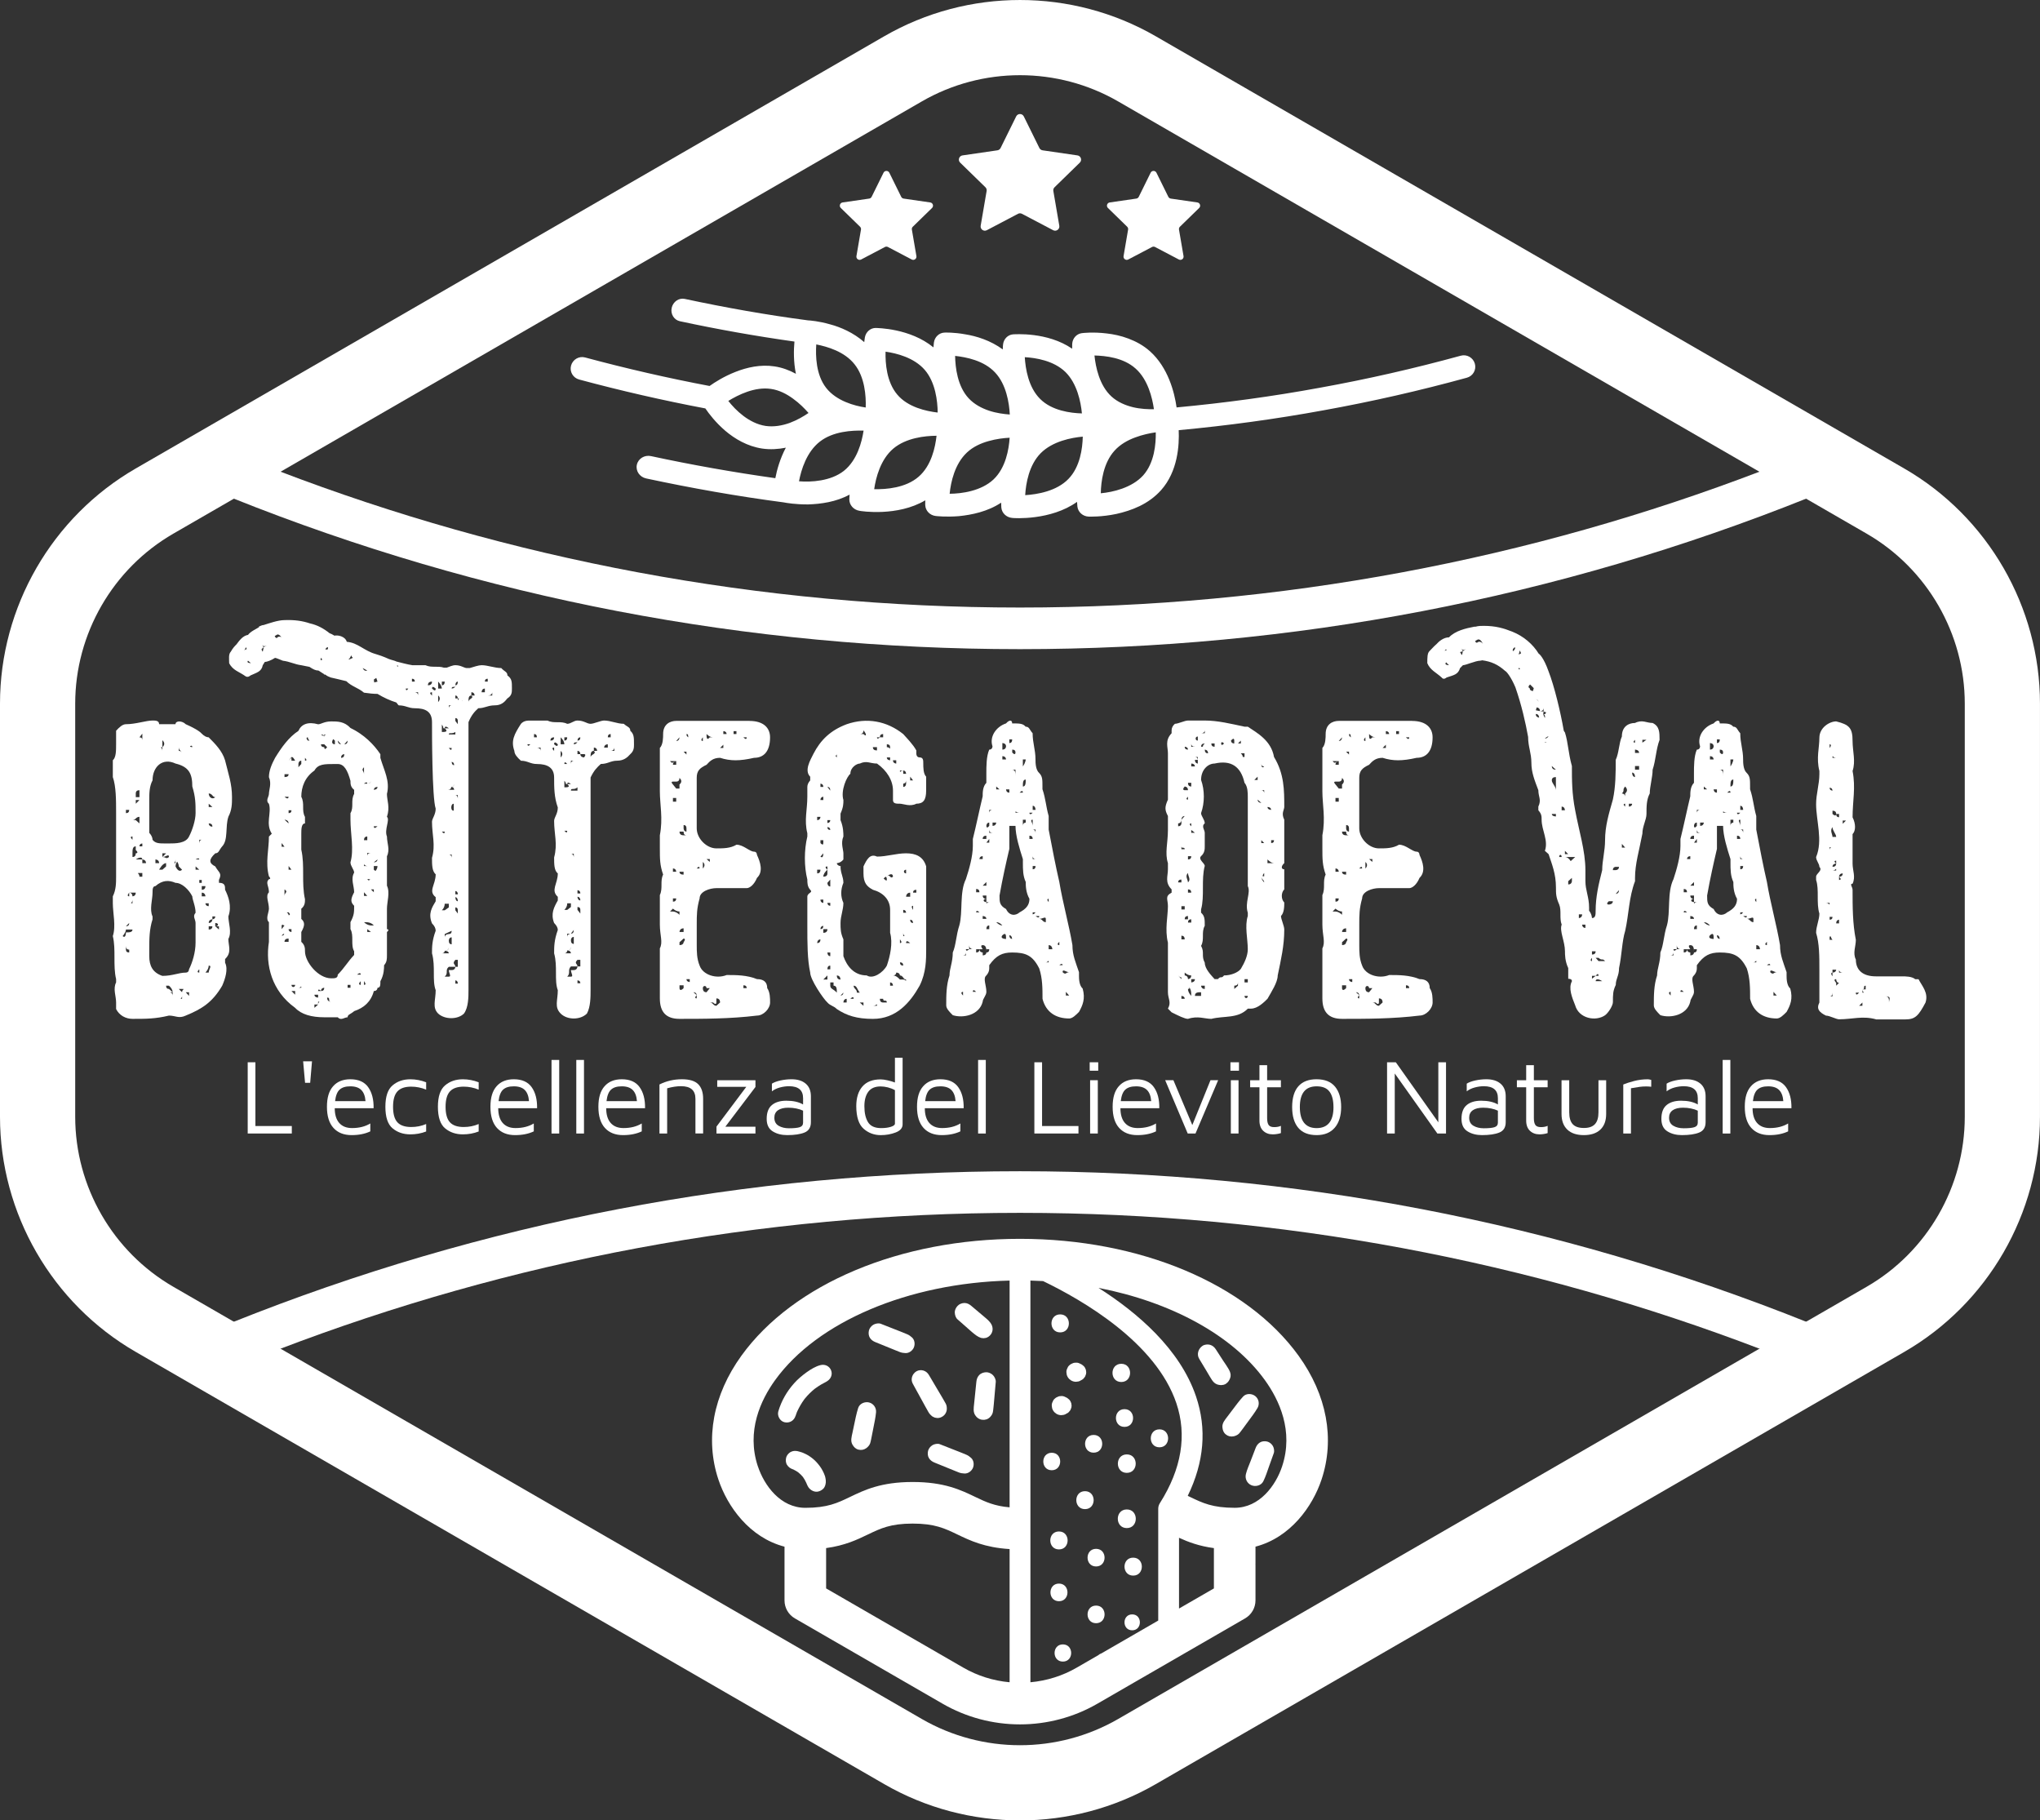 <?xml version="1.0" encoding="UTF-8"?> <svg xmlns="http://www.w3.org/2000/svg" id="Livello_2" data-name="Livello 2" viewBox="0 0 952.71 850"><rect x="0" y="0" width="952.71" height="850" fill="#333333" stroke="none"/><defs><style> .cls-1 { fill: #fff; } </style></defs><g id="Layer_1" data-name="Layer 1"><g><path class="cls-1" d="M435.94,162.15c.09-1.26.19-2.06.21-2.21.35-2.57,2.4-4.51,4.85-4.64.36-.02,4.39-.17,9.7.79,5.32.84,11.94,2.89,17.61,7.07.03-1.26.1-2.06.12-2.22.24-2.59,2.2-4.62,4.65-4.82.76,0,15.97-1.29,27.63,6.7-.02-1.26.01-2.07.02-2.22.13-2.59,2.01-4.69,4.44-5.03.4-.07,5.32-.65,11.64.12,3.16.36,6.67,1.07,10.17,2.4,3.5,1.32,6.97,3.16,10.07,5.93,8.48,7.58,11.46,19.21,12.43,26.22,22.42-2.09,44.75-5.12,66.9-9.19,22.16-4,44.13-9.01,65.84-14.97,2.82-.77,5.76.91,6.56,3.74.8,2.84-.87,5.77-3.74,6.55-22.01,6.05-44.29,11.12-66.75,15.18-22.45,4.12-45.09,7.2-67.82,9.31.31,6.99-.39,19.22-8.23,28.01-2.87,3.21-6.36,5.67-10.01,7.44-3.65,1.76-7.44,2.91-10.89,3.67-6.91,1.46-12.45,1.24-12.9,1.24-2.74-.09-4.97-2.09-5.28-4.67-.02-.15-.11-.96-.17-2.21-12.27,8.79-29.52,7.63-30.29,7.5-2.73-.24-4.87-2.31-5.07-4.91-.01-.15-.07-.96-.08-2.22-6.3,4.19-13.77,5.7-19.75,6.3-5.97.48-10.44-.03-10.84-.08-2.72-.32-4.77-2.49-4.86-5.1,0-.15-.03-.96.02-2.22-12.97,7.72-30.08,5.08-30.83,4.88-2.7-.47-4.66-2.72-4.64-5.32,0-.15.01-.96.11-2.22-6.31,3.46-13.47,4.39-19.31,4.58-5.83.06-10.34-.73-11.44-.95-21.55-2.83-42.98-6.63-64.24-11.18-3.04-.65-4.99-3.51-4.35-6.39.64-2.88,3.59-4.68,6.59-4.04,19.23,4.14,38.61,7.57,58.08,10.31.74-3.85,2.19-9.12,4.91-14.24-3.5.7-7.25.96-11.08.4-6.87-1.04-12.72-4.49-17.21-8.3-4.49-3.84-7.64-7.98-9.3-10.43-19.81-3.75-39.47-8.26-58.94-13.5-2.87-.77-4.56-3.69-3.77-6.53.79-2.84,3.72-4.53,6.54-3.77,19.2,5.17,38.6,9.62,58.14,13.32,2.43-1.72,6.78-4.51,12.11-6.58,5.34-2.11,11.66-3.56,18.19-2.57,3.65.53,6.99,1.81,10.02,3.46-1.16-5.68-1.04-11.14-.68-15.05-17.93-2.52-35.78-5.69-53.48-9.49-2.77-.59-4.49-3.41-3.84-6.28s3.37-4.73,6.09-4.15c19.04,4.08,38.23,7.48,57.55,10.02,1.01.05,5.09.36,10.14,1.81,5.07,1.33,11.1,3.93,16.13,8.35.14-1.25.28-2.05.3-2.2.46-2.56,2.59-4.42,5.05-4.41.76.06,16.01.08,26.94,9.04ZM413.57,164.21c-.14,5.41.48,14.15,5.47,20.04,4.95,5.89,13.51,7.77,18.87,8.38-.05-5.41-1.04-14.1-6.03-19.91-5-5.75-13.16-7.78-18.31-8.51ZM446.05,166.18c.09,5.39,1.09,14.18,6.33,19.8,2.62,2.82,6.08,4.63,9.56,5.8,3.48,1.14,6.97,1.58,9.65,1.77-.28-5.41-1.64-14.09-6.88-19.63-5.24-5.61-13.49-7.16-18.66-7.74ZM478.59,166.78c.32,5.4,1.69,14.06,7.17,19.5,5.47,5.48,14.14,6.61,19.51,6.76-.51-5.38-2.24-13.97-7.71-19.34-5.47-5.3-13.78-6.63-18.97-6.92ZM408.26,228.41c5.63.14,14.75-.6,20.73-5.8,5.97-5.13,7.8-13.75,8.39-19.14-5.45.03-14.22.97-20.19,5.99-5.97,5.05-8.16,13.57-8.93,18.94ZM443.5,230.55c5.63-.03,14.71-1.28,20.46-6.66,5.75-5.44,7.21-14.1,7.56-19.5-2.72.13-6.27.55-9.84,1.57-3.58.99-7.2,2.62-10.07,5.3-5.75,5.35-7.57,13.88-8.11,19.29ZM478.79,231.2c5.62-.34,14.64-1.85,20.15-7.54,5.51-5.62,6.61-14.35,6.73-19.78-5.43.48-14.09,2.18-19.61,7.69-5.51,5.54-6.97,14.22-7.28,19.63ZM381.21,160.82c-.37,5.39-.13,14.2,4.6,20.28,4.73,6.07,13.17,8.41,18.49,9.18.19-5.41-.43-14.17-5.18-20.14-4.74-6.04-12.82-8.3-17.91-9.32ZM357.53,198.88c3.89.56,7.8-.16,11.28-1.41,3.49-1.3,6.55-3.11,8.78-4.64-1.78-2.04-4.26-4.56-7.24-6.69-2.97-2.17-6.43-3.98-10.23-4.53-7.58-1.17-15.38,2.78-19.99,5.59,3.34,4.27,9.61,10.48,17.4,11.68ZM373.14,224.73c5.61.45,14.77-.01,20.96-4.87,6.2-4.94,8.39-13.43,9.21-18.79-5.45-.14-14.25.32-20.43,5.14-6.18,4.81-8.73,13.18-9.73,18.51ZM539.75,201.88c-2.7.36-6.19,1.1-9.67,2.4-3.48,1.29-6.94,3.23-9.57,6.14-5.24,5.77-6.33,14.46-6.42,19.9,5.6-.5,14.54-2.54,19.81-8.37,5.23-5.88,5.96-14.66,5.86-20.08ZM511.13,165.98c.55,5.37,2.29,14.03,7.99,19.2,2.85,2.58,6.45,4.09,10.01,4.96,3.56.85,7.08.98,9.77.94-.74-5.36-2.84-13.89-8.53-18.96-5.7-5.15-14.04-5.99-19.25-6.13Z"></path><path class="cls-1" d="M476.35,850c-21.92,0-43.84-5.64-63.39-16.93L63.39,631.24C24.29,608.67,0,566.6,0,521.45v-192.9c0-45.15,24.29-87.22,63.39-109.8L412.96,16.93c39.1-22.57,87.68-22.57,126.78,0l349.57,201.83c39.1,22.57,63.39,64.65,63.39,109.8v192.9c0,45.15-24.29,87.22-63.39,109.8l-349.57,201.82c-19.55,11.29-41.47,16.93-63.39,16.93ZM476.35,35.11c-15.85,0-31.69,4.08-45.83,12.24L80.95,249.18c-28.27,16.32-45.83,46.74-45.83,79.38v192.9c0,32.64,17.56,63.06,45.83,79.38l349.57,201.82c28.27,16.32,63.39,16.32,91.66,0l349.57-201.82c28.27-16.32,45.83-46.74,45.83-79.38v-192.9c0-32.64-17.56-63.06-45.83-79.38L522.18,47.35c-14.13-8.16-29.98-12.24-45.83-12.24Z"></path><g><path class="cls-1" d="M478.13,54.35l7.28,14.76c.29.58.85.99,1.49,1.08l16.29,2.37c1.62.24,2.27,2.23,1.1,3.38l-11.79,11.49c-.47.46-.68,1.11-.57,1.75l2.78,16.22c.28,1.62-1.42,2.85-2.87,2.09l-14.57-7.66c-.58-.3-1.27-.3-1.84,0l-14.57,7.66c-1.45.76-3.15-.47-2.87-2.09l2.78-16.22c.11-.64-.1-1.3-.57-1.75l-11.79-11.49c-1.18-1.15-.53-3.14,1.1-3.38l16.29-2.37c.65-.09,1.2-.5,1.49-1.08l7.28-14.76c.73-1.47,2.83-1.47,3.55,0Z"></path><path class="cls-1" d="M415.33,80.65l5.55,11.25c.22.45.65.75,1.14.83l12.42,1.8c1.24.18,1.73,1.7.84,2.58l-8.99,8.76c-.36.35-.52.85-.43,1.34l2.12,12.37c.21,1.23-1.08,2.17-2.19,1.59l-11.11-5.84c-.44-.23-.97-.23-1.41,0l-11.11,5.84c-1.11.58-2.4-.36-2.19-1.59l2.12-12.37c.08-.49-.08-.99-.43-1.34l-8.99-8.76c-.9-.87-.4-2.4.84-2.58l12.42-1.8c.49-.07.92-.38,1.14-.83l5.55-11.25c.55-1.12,2.15-1.12,2.71,0Z"></path><path class="cls-1" d="M540.08,80.65l5.55,11.25c.22.45.65.75,1.14.83l12.42,1.8c1.24.18,1.73,1.7.84,2.58l-8.99,8.76c-.36.35-.52.85-.43,1.34l2.12,12.37c.21,1.23-1.08,2.17-2.19,1.59l-11.11-5.84c-.44-.23-.97-.23-1.41,0l-11.11,5.84c-1.11.58-2.4-.36-2.19-1.59l2.12-12.37c.08-.49-.08-.99-.43-1.34l-8.99-8.76c-.9-.87-.4-2.4.84-2.58l12.42-1.8c.49-.07.92-.38,1.14-.83l5.55-11.25c.55-1.12,2.15-1.12,2.71,0Z"></path></g><g><g><path class="cls-1" d="M106.65,381.41c-1.53,4.59,0,10.72-2.87,13.78-1.53,1.72-1.53,3.25-3.25,3.25-3.06,2.87-3.06,4.59,0,6.12,1.72,3.06,3.25,3.06,1.72,6.31v1.34c2.87,0,2.87,1.53,2.87,3.25,1.53,3.06,3.25,7.65,1.53,12.44,0,3.06,1.72,7.46,0,10.52,0,3.25,1.72,6.32-1.53,9.38v1.72c1.53,3.06,0,7.65-1.34,10.72-4.59,7.85-9.57,10.91-17.03,13.97-3.25,1.53-4.78,0-7.85,0-6.32,1.53-10.72,1.53-17.03,1.53-3.06,0-6.12-1.53-7.65-4.59v-3.06c0-3.06-1.53-6.31,0-9.38v-1.53c-1.53-6.32,0-13.78-1.53-20.09,1.53-4.59,0-10.91,0-15.31v-3.25c1.53-3.06,1.53-6.31,1.53-9.19v-29.66c0-6.12,0-12.44-1.53-16.84v-7.85c1.53-1.34,1.53-4.4,1.53-7.65v-6.12c1.53-1.72,3.06-3.06,4.59-3.06,4.59,0,9.38-1.72,12.44-1.72,1.34,0,3.06,0,3.06,1.72h7.65c0-1.72,3.06-1.72,4.78,0,3.06,1.34,6.32,3.06,7.46,4.4q1.72,1.72,3.25,1.72c3.06,3.06,6.32,6.32,7.65,10.72,1.53,6.32,3.25,10.91,3.25,17.22,0,3.06,0,5.93-1.72,9.19ZM58.81,355h-1.53,1.53ZM58.81,434.03c0,1.34-1.53,3.06-1.53,3.06,1.53,1.34,1.53-1.72,1.53-1.72,1.53,0,3.06,0,3.06-1.34h-3.06ZM58.81,441.69h-1.53,1.53v1.72q0,1.34,1.53,1.34v-1.34q-1.53,0-1.53-1.72ZM58.81,452.6h-1.53,1.53ZM58.81,378.15v1.53q1.53,0,1.53-1.53h-1.53ZM61.87,400.16q1.53,0,1.53-1.72s1.72,0,0-1.53v1.53-3.25c-1.53,0-1.53,1.72-1.53,3.25v1.72h-1.53v-1.72h-1.53v1.72-1.72h1.53v1.72h1.53v1.15-1.15ZM58.81,403.03v-1.72,1.72ZM60.34,430.97l-1.53,1.53q1.53,0,1.53-1.53ZM58.81,454.13v1.53-1.53ZM60.34,418.53v-1.72c1.53,0,1.53,1.72,1.53,1.72v1.53c0,1.72-1.53,1.72,0,1.72q0,1.34,0,0v-3.25s1.53,0,1.53-1.72h-3.06s-1.53,1.72,0,1.72v1.53-1.53ZM61.87,345.62h-1.53,1.53ZM60.34,348.87v-1.53,1.53ZM60.34,367.25v-1.34h1.53v1.34-1.34h-1.53v1.34ZM60.34,413.75v-1.53,1.53ZM61.87,390.59q-1.53,0,0,1.53v-1.53ZM63.41,364.38h-1.53,1.53ZM61.87,376.81v1.34-1.34ZM61.87,382.94h1.53l1.72,1.53v-3.06c-1.72,0-1.72,1.53-3.25,1.53ZM61.87,406.09v-1.53,1.53ZM61.87,430.97h1.53-1.53ZM61.87,458.72v-1.53,1.53ZM63.41,465.03h-1.53,1.53ZM65.13,368.97q-1.72,0-1.72,1.53v1.72h1.72v-3.25ZM65.13,373.56h-1.72s0-1.34,0,0v1.72l1.72-1.72ZM63.41,392.12h1.72-1.72ZM66.47,401.31v1.72h1.72c0-1.72-1.72-1.72-1.72-1.72,0-1.15-1.34-1.15-3.06,0v1.72-1.72h3.06ZM63.41,458.72h3.06-3.06ZM66.47,409.35v-1.72h-1.34c-1.72,0,0,0,0,1.72h1.34ZM66.47,342.56l-1.34,1.72q1.34,0,1.34,1.34v-3.06ZM65.13,395.19h1.34v-1.34s-1.34,0-1.34,1.34ZM65.13,404.56v1.53-1.53s0,1.53,0,0ZM65.13,415.47h1.34-1.34ZM65.13,429.25v-1.34,1.34ZM66.47,466.37v-1.34h-1.34,1.34v1.34ZM66.47,347.34v-1.72,1.72ZM66.47,356.53v-1.53,1.53ZM69.72,355v-1.34,1.34ZM88.28,390.59c1.53-2.87,3.06-7.65,3.06-10.91,0-4.4,0-7.46-1.53-12.44,0-5.93-1.53-9.19-7.85-10.72-6.12-2.87-10.72,1.53-10.72,7.85-1.53,2.87-1.53,6.12-1.53,9.19v15.31q1.53,1.72,1.53,3.25c1.34,1.72,3.06,1.72,6.32,1.72h1.34c3.06,0,7.85,0,9.38-3.25ZM69.72,403.03l1.53,1.53h-1.53v-1.53ZM91.34,426.19c0-3.06-1.53-6.12-1.53-7.65-1.53-3.06-4.78-6.31-7.85-6.31-3.06-1.34-6.12-1.34-9.38,1.53-1.34,0-1.34,1.72-1.34,3.06,0,3.25-1.53,7.85,0,11.1v1.34c-1.53,4.78-1.53,9.19-1.53,14.16v3.06c0,4.4,1.53,7.65,6.12,9.19,4.78,0,7.65-1.53,10.91-1.53,1.53,0,1.53-1.53,1.53-1.53,1.53-3.06,3.06-7.85,3.06-12.44v-9.19c0-1.72-1.53-3.06,0-4.78ZM72.59,406.09h-1.34,1.34ZM72.59,345.62v1.72-1.72ZM72.59,403.03h1.72c0-1.72-1.72-1.72-1.72-1.72v1.72ZM75.84,348.87q1.72-1.53,0-3.25v3.25c-1.53,0,0,0,0,1.72h-1.53,1.53v-1.72ZM77.57,403.03c-1.72,0-3.25,3.06-3.25,3.06h1.53l1.72-1.53v-1.53ZM75.84,400.16l1.72-1.72h-1.72v1.72c1.72,0,1.72,1.15,3.06,0,0-1.72-1.34,0-3.06,0ZM77.57,466.37h1.34-3.06,1.72ZM77.57,350.6h1.34-1.34ZM80.63,463.31q0-1.53-1.72-3.06h-1.34q0,1.53,1.34,1.53l1.72,1.53h1.34-1.34ZM80.63,406.09v1.53-1.53h-1.72,1.72ZM80.63,465.03v-1.72h-1.72q1.72,0,1.72,1.72ZM80.63,345.62v-1.34,1.34ZM81.97,403.03v-1.72h1.53q-1.53,1.72-1.53,3.25,1.53,3.06,3.06,1.53l-1.53-1.53s1.53,0,0,0q0-1.53-1.53-3.25c0,1.72-1.34,1.72,0,1.72ZM83.5,348.87v1.72s1.53,0,1.53,1.34c0,0,1.72,0,1.72-1.34,0,0,0,1.34,0,0v1.34h-1.72c0-1.34-1.53-1.34-1.53-3.06h-1.53v1.72-1.72h1.53ZM83.5,347.34h1.53-1.53ZM85.03,460.25h-1.53v1.53l1.53,1.53c0-1.53,1.72-1.53,0-1.53h-1.53v-1.53h1.53ZM85.03,466.37v-1.34c0,1.34-1.53,1.34,0,1.34ZM86.75,458.72v1.53-1.53h-1.72,1.72ZM86.75,344.28v-1.72,1.72ZM86.75,463.31l1.53,1.72v-1.72h-1.53ZM88.28,347.34q0,1.53,1.53,1.53c0-1.53-1.53,0-1.53,0v-1.53ZM91.34,355h-1.53,1.53ZM91.34,401.31h1.72c0-1.15-1.72,0-1.72,0v-1.15h-1.53,1.53v1.15ZM89.81,403.03v-1.72,1.72ZM89.81,458.72v1.53-1.53ZM89.81,465.03v-1.72,1.72ZM91.34,347.34v-1.72,1.72ZM94.22,358.06h-1.15v-1.53h-1.72,1.72v1.53h1.15ZM93.07,396.91h-1.72,1.72ZM91.34,404.56v1.53h1.72l-1.72-1.53ZM93.07,452.6s-1.72,1.53,0,1.53v-1.53ZM94.22,392.12h-1.15,1.15-1.15v1.72s0-1.72,1.15-1.72ZM93.07,412.22h1.15v-1.34c1.72,0,0,0,0,0h-1.15v1.34ZM94.22,348.87v1.72-1.72ZM95.94,353.66v-1.72,1.72h-1.72,1.72ZM94.22,390.59v-1.72,1.72ZM94.22,415.47q1.72,0,1.72-1.72h-1.72v1.72ZM94.22,416.81v1.72h1.72c0,1.53,0,0,0,0,0,0,0-1.72-1.72-1.72ZM97.47,450.87c0,1.72-1.53,3.25-1.53,3.25v1.53h-1.72,1.72v-1.53h1.53c0-1.53,1.72-3.25,0-3.25h-1.53,1.53ZM95.94,364.38h1.53-1.53ZM97.47,423.12v-1.34h-1.53s0,1.34,1.53,1.34ZM100.53,372.22c-1.34,0-1.34-1.72-3.06-1.72,0,1.72,1.72,3.06,3.06,1.72ZM97.47,376.81h1.72l-1.72-1.53v1.53ZM97.47,378.15v1.53-1.53ZM99.19,386q0-1.53-1.72-1.53s0,1.53,1.72,1.53ZM97.47,390.59v1.53-1.53ZM97.47,426.19v-1.53,1.53ZM100.53,427.91h-1.34v1.34s-1.72,0-1.72,1.72c1.72,0,1.72-1.72,1.72-1.72,0,0,1.34,0,1.34-1.34ZM97.47,432.5v1.53q1.72,0,1.72-1.53h-1.72ZM97.47,446.47v1.34-1.34ZM100.53,359.78h-1.34,1.34ZM100.53,420.06h-1.34,1.34ZM100.53,432.5c1.72,0,1.72-1.53,0-1.53v1.53ZM102.25,432.5h-1.72l1.72,1.53v-1.53ZM100.53,435.37v-1.34,1.34ZM102.25,382.94v1.53-1.53ZM103.78,426.19v-1.53,1.53Z"></path><path class="cls-1" d="M180.71,381.41c1.53,1.34-1.34,5.93,0,9.19,0,3.06,1.53,6.12,0,9.19v13.78c1.53,3.06,0,7.65,0,10.72v9.57s1.53,0,0,1.34v10.72c0,1.91,0,3.25-1.34,4.78,0,1.34,0,4.4-1.72,7.46,0,1.72,0,3.06-1.34,3.06,0,0,0,1.53-1.72,1.53-1.34,4.98-4.59,7.85-9.19,9.38-1.72,1.53-3.06,1.53-3.06,2.87-1.53,0-3.06,1.72-4.59,0h-6.32c-5.93,0-10.72-1.34-13.59-4.4-10.91-7.85-13.97-19.9-12.25-30.81v-9.19c-1.72-1.53,0-4.59,0-6.31,0-3.06-1.72-5.93,0-7.65,0-3.06-1.72-4.4,0-6.12,1.34,0,0-1.34,0-1.34-1.72-6.51,0-12.44,0-18.56l1.34-1.34c-3.06-4.78,0-9.57-1.34-13.97-1.72-1.53,0-3.25,0-4.59,0-1.91,1.34-4.78,0-7.85,0-3.06,1.34-6.12,2.87-8.99,3.06-4.98,6.32-9.57,10.91-12.63,1.34-3.06,4.4-4.4,9.19-3.06,1.34,0,2.87-1.34,6.12-1.34,3.06,0,6.12,0,8.99,3.06,6.32,3.06,10.91,7.65,13.97,12.25v1.72c1.72,5.93,4.59,10.72,3.06,16.84,0,3.06,1.53,6.12,0,10.72ZM130,396.72v1.53-1.53ZM130,406.09h1.53v1.34-1.34h-1.53ZM131.53,432.12v1.72l1.34-1.72s-1.34,0-1.34-1.53h1.34s0,1.53,0,0l-1.34,1.53s-1.53,0-1.53-1.53c0,1.53,1.53,1.53,1.53,1.53ZM131.53,393.65v1.72h1.34l-1.34-1.72s-1.53,0,0,0ZM131.53,364.57h1.34-1.34ZM131.53,382.75h1.34l1.91,1.72c0-1.72-1.91-1.72-1.91-1.72h-1.34ZM131.53,399.78q1.34,0,0,0v1.53-1.53ZM132.87,415.28h1.91v-1.72,1.72c-1.91,0-3.25,0-3.25,1.34v-1.34h1.34v3.06s0-1.72,0,0c0-1.72,1.91-1.72,0-3.06ZM131.53,422.93v-1.72,1.72ZM131.53,426v1.34-1.34ZM132.87,436.9q0-1.72-1.34,0v-1.72,1.72q1.34,0,1.34-1.72h1.91q-1.91,0-1.91,1.72ZM132.87,361.5v1.34q1.91,0,1.91-1.34h-1.91ZM134.78,365.91h-1.91,1.91ZM134.78,372.03h-1.91c1.91,1.72,1.91,0,1.91,0ZM132.87,409.16h1.91-1.91ZM134.78,438.24q-1.91,0-1.91,1.53h1.91v-1.53ZM132.87,452.02v1.72-1.72ZM134.78,426c-1.91,0,0,0,0,1.34,0,0,1.34,0,0-1.34ZM137.84,355.19c-1.72-3.06-1.72-1.34-3.06,0l1.34-1.34v1.34h1.72ZM136.12,358.25h-1.34,1.34ZM134.78,379.68q1.34,0,1.34-1.34h-1.34v1.34ZM134.78,387.34v-1.53,1.53ZM136.12,390.59q0-1.34,0,0h-1.34,1.34ZM134.78,404.37v1.72h1.34l-1.34-1.72ZM136.12,410.49h-1.34,1.34ZM134.78,421.21v-1.34,1.34ZM136.12,435.18v-1.34h-1.34c0,1.34,1.34,1.34,1.34,1.34ZM136.12,441.3h-1.34,1.34ZM134.78,458.15v-1.34,1.34ZM136.12,416.62c-1.34,0,0,0,0,0,0,0,0,1.72,0,0,1.72,0,0,0,0,0ZM136.12,359.78v1.72-1.72ZM136.12,376.81v-1.53,1.53ZM136.12,378.35h1.72-1.72ZM136.12,398.25v1.53-1.53ZM137.84,459.87h-1.72c0,1.34,1.72,1.34,1.72,0ZM136.12,462.74l1.72,1.72v-1.72h-1.72ZM140.71,355.19c-1.34,0-1.34,1.53-1.34,1.53v1.53l1.34-1.53v-1.53h-1.34,1.34ZM140.71,461.21c0-1.34,0,0-1.34,0h1.34ZM139.37,465.8h1.34-1.34ZM142.43,355.19q1.34,0,0-1.34h-1.72,1.72v1.34c1.34,0,0,0,0,0ZM157.74,455.08c3.06-3.06,4.59-5.93,7.65-9.19v-1.72c-1.72-2.87,0-7.27-1.72-10.33v-3.25c1.72-3.25,1.72-4.59,1.72-7.65-1.72-1.72-1.72-3.06,0-6.31,0-3.06-1.72-6.12,0-9.19,0-1.34-1.72-3.06-1.72-4.78,1.72-5.93,0-13.4,0-19.9v-3.06c1.72-2.87,0-5.93,1.72-8.99v-1.91c-1.72-1.34-1.72-2.87-1.72-4.21-1.34-4.78-2.87-7.85-5.93-7.85h-1.34c-4.98,0-7.85,0-9.57,3.06-4.4,3.06-6.12,7.65-6.12,12.25,1.72,3.25,0,6.32,1.72,9.38v3.06c-1.72,0-1.72,2.87-1.72,4.78v7.46c1.72,7.65,0,15.5,1.72,23.16,0,1.34,0,3.06-1.72,4.4v4.78c1.72,1.53,1.72,3.06,0,6.12v4.59c1.72,1.53,1.72,3.06,1.72,4.4,0,4.98,6.12,12.63,12.25,12.63,1.72,0,3.06,0,3.06-1.72ZM142.43,348.87v1.91-1.91ZM143.77,345.81s0,1.72,0,0c1.72,0,0,0,0-1.53,0,0-1.34,0,0,1.53ZM143.77,462.74h1.72-1.72ZM145.5,350.79h1.34-1.34ZM148.56,465.8v-1.34h-1.72c0,1.34,1.72,1.34,1.72,1.34ZM146.84,469.05v1.53l1.72-1.53c0-1.34,1.34-1.34,0-1.34v1.34h-1.72ZM149.9,347.53q0,1.34,1.53,1.34s0,1.91,1.34,0l-1.34-1.34h-1.53,1.53-2.87,1.34ZM151.43,461.21h1.34-1.34s-1.53,0-1.53,1.53v-1.53,1.53s-1.34-1.53-1.34,0h1.34q1.53,0,1.53-1.53ZM151.43,344.28c0-1.34,1.34-1.34,0-1.34v1.34q0-1.34-1.53-1.34c1.53,1.34,1.53,0,1.53,1.34ZM154.68,469.05v-1.34c-1.91,0,0-1.91-1.91-1.91q0,1.91,1.91,1.91v1.34ZM156.4,345.81l-1.72-1.53h1.72c-1.72,1.53-1.72,3.25,0,3.25v-1.72h1.34s0,1.72,1.53,1.72l-1.53-1.72h-1.34ZM156.4,352.13h-1.72,1.72ZM154.68,461.21v-1.34,1.34ZM159.27,353.85q1.53,0,1.53-1.72c1.53,0,0,0,0,0,0,0-1.53,0-1.53,1.72ZM160.81,462.74h-1.53,1.53ZM159.27,464.46v1.34-1.34ZM162.34,345.81l-1.53,1.72q1.53,0,1.53-1.72ZM162.34,456.81v1.34-1.34ZM163.68,459.87h-1.34v1.34h1.34-1.34,1.34v-1.34ZM163.68,350.79v-1.91,1.91ZM166.74,456.81h-1.34,1.34ZM166.74,356.72h1.72-1.72ZM166.74,455.08h1.72q0-1.34-1.72,0ZM168.46,461.21v-3.06c-1.72,1.72,0,1.72,0,1.72v1.34ZM168.46,368.78v1.91-1.91ZM169.99,438.24h-1.53,3.06-1.53ZM169.99,361.5v-3.25c-1.53,1.53,0,1.53,0,3.25ZM171.52,365.91c0-1.34-1.53,0-1.53,0h1.53q1.72,0,1.72-1.34h1.34v-3.06,3.06h-1.34c0,1.34-1.72,1.34-1.72,1.34ZM169.99,375.28h1.53v-1.53h1.72-1.72v1.53h-1.53ZM171.52,392.31v-1.72q-1.53,0-1.53,1.72h1.53ZM171.52,396.72h-1.53,1.53s0-1.34,0,0ZM169.99,404.37h1.53c-1.53,0-1.53-1.72-1.53,0ZM169.99,418.34h1.53l-1.53-1.72v1.72ZM173.24,432.12h1.34c-1.34-1.53-3.06-1.53-4.59-1.53,1.53,1.53,3.25,1.53,3.25,1.53ZM169.99,433.84v-1.72,1.72ZM169.99,459.87c1.53,0,0-1.72,0-1.72v1.72ZM173.24,358.25c-1.72,0-1.72,1.53-1.72,1.53,0,0,0-1.53,1.72-1.53ZM171.52,398.25v1.53q0-1.53,1.72-1.53h-1.72ZM173.24,407.43v3.06h-1.72v1.72-1.72c1.72,1.72,0,0,1.72,0v-3.06ZM171.52,413.56h1.72-1.72ZM174.58,436.9q-1.34,0-1.34-1.72l-1.72-1.34v1.34h1.72s0,1.72,1.34,1.72ZM176.31,367.44c-1.72,0-1.72,1.34-1.72,1.34-1.34,0-1.34,1.91-1.34,1.91,0,0,0-1.91,1.34-1.91,0,0,1.72,0,1.72-1.34ZM174.58,381.41h-1.34,1.34ZM173.24,385.81s1.34,0,0,0h1.34q0,1.53,1.72,0h-3.06ZM174.58,406.09l1.72,1.34h-1.72q1.72-1.34,1.72-3.06h-1.72v-1.72c1.72,0,1.72-1.34,1.72-1.34v-1.53,1.53l-1.72,1.34v3.44h-1.34,1.34ZM173.24,415.28l1.34,1.34v-1.34h-1.34ZM173.24,419.87v-1.53,1.53ZM173.24,426h1.34-1.34ZM174.58,439.77h-1.34,1.34ZM176.31,365.91h-1.72,1.72ZM174.58,429.06h1.72-1.72ZM176.31,415.28v-1.72,1.72Z"></path><path class="cls-1" d="M239.07,321.51c0,1.72,0,3.25-2.11,4.59-1.34,1.72-2.87,3.25-5.93,3.25-3.25,0-4.59,1.34-7.65,1.34-1.72,1.53-3.25,3.25-4.59,6.51v125.15c0,3.06,0,8.04-2.11,10.91-2.87,2.87-8.99,2.87-12.06,0-2.87-2.87-1.15-6.32-1.15-10.91-1.72-4.59,0-10.91-1.72-17.22,0-2.87,0-5.93,1.72-10.53q0-1.72-1.72-3.44c-1.91-4.59,0-7.46,1.72-10.33v-1.91c-3.64-2.87,0-5.74,0-10.72-1.72-1.34-1.72-4.59-1.72-7.65,1.72-6.12,0-10.72,0-16.84,0-1.53,1.72-3.25,1.72-6.12-1.72-4.98-1.72-35.79-1.72-40.38,0-4.98-3.06-6.51-8.04-6.51-3.06,0-4.21-1.34-7.46-1.34-.38-.19-.77-.96-1.15-1.34-3.06-.96-5.93-2.3-8.8-4.02-1.72,0-3.83-.19-6.32-.57-2.68-2.3-5.74-2.87-8.23-5.36-2.87-.77-4.98-1.15-7.27-1.72-.77-.38-1.72-.57-2.49-1.34h-.57v-.19c-.96-.57-1.72-1.15-2.68-1.72-1.34,0-2.49-.57-4.21-1.72-1.15-.19-2.68-.57-3.83-.77-3.06-.38-5.36-1.72-8.61-2.1-.19,0-3.06-1.34-3.64-1.34-1.72,1.15-3.83,1.91-4.78,1.91l-.96,1.53c-.57,3.06-2.87,3.44-5.74,4.78,0,0-1.15,1.15-2.3.38-2.87-2.11-5.93-2.68-7.65-6.12,0-1.91-.38-4.21.77-5.36.96-1.72,1.91-2.68,2.68-3.44,1.15-1.53,2.87-4.02,5.36-4.4,1.34-1.72,3.44-2.49,5.17-3.64q0-.19-.19-.19c.96-.38,1.53-.77,2.3-.77,2.49-.77,6.7-2.3,9.76-2.3,4.78-.19,8.42.38,11.86,1.53,3.44.77,6.32,2.3,9.19,4.59.57.19,1.34.57,2.3,1.15,1.34-.38,4.98.19,5.74,2.87,5.17.38,8.04,4.21,13.59,5.74.77.19,3.64,1.15,6.12,2.3,1.53.57,2.87.77,3.44,1.15,2.3.57,4.98,1.34,7.46,1.72h6.12c2.87,1.34,5.74.19,8.61,1.15h1.34c1.15-.38,2.68-1.15,4.02-1.15,2.49,0,3.83,1.15,5.17,1.34h1.53c1.91-.57,4.21-1.34,5.55-1.34,2.87,0,6.12,1.34,9.19,1.34,1.53,1.72,2.87,1.72,2.87,3.44,2.11,1.53,2.11,2.87,2.11,6.12ZM115.26,303.14l-.38-.96-.77,1.53c.57-.57.77-.57,1.15-.57ZM117.17,309.64l-1.34-1.15c-.96,1.15,1.34,1.15,1.34,1.15ZM124.63,301.42q-1.53.77-2.3-.38l.77,1.15-.96.96.19.57s0,.19.38.57l.38-1.72v-.38l1.53-.77ZM131.91,298.16q-1.72-2.49-2.68-1.72l-.96.57q.77,1.53,1.53.38s1.53-.57,2.11.77ZM149.89,307.16s-.19.57-.19.77l.19.38c.57-.38.96,0,0-1.15ZM153.15,302.18c-.38,0-.96.38-1.15.96l.19.19.96-.19v-.96ZM164.82,307.16l-.57-.57v-.38h-.19v-.19c-.57,1.15-.96,1.72-1.34,1.91h.38l1.72-.77ZM171.52,313.09l-2.11-1.15s.57,1.72,2.11,1.15ZM176.3,318.26l-.57-1.72-1.15.77.19,1.34,1.53-.38ZM185.49,310.6v.57h.38c.38,0,0-.38-.38-.57ZM190.66,321.51h-1.15s0,1.72,1.15,0ZM193.72,318.26q0-1.34-1.34-1.34v1.34h1.34ZM195.25,323.23h-1.53s1.53,0,1.53,1.53v-1.53ZM201.75,318.26q-1.91,0-1.91,1.72,1.91,0,1.91-1.72ZM201.75,323.23c-1.91,0,0,1.53,0,1.53v-1.53ZM203.48,321.51q-1.72-1.53-1.72,0,1.72,1.72,1.72,0ZM204.62,321.51h1.72c0-1.53-1.72-3.25-1.72-3.25v3.25ZM204.62,324.76v3.06s1.72-1.72,0-3.06ZM206.35,319.98q1.34,0,1.34-1.72h-1.34v1.72ZM207.69,340.07c-1.34,0,0,0-1.34-1.72v3.44c1.34,0,3.25,0,1.34-1.72h1.91s-1.91-1.72-1.91,0ZM207.69,388.3h-1.34q1.34,1.53,1.34,0ZM206.35,425.04h1.34l1.91-1.34v-1.72h-1.91q0,1.72-1.34,3.06ZM206.35,445.13h3.25s0-1.15-1.91-1.15q1.91,0,1.91-1.72s0,1.72-1.91,1.72c0,0,0,1.15-1.34,1.15ZM210.94,434.61l-3.25,1.53v1.53c0-1.53,1.91-1.53,1.91-1.53q1.34,0,1.34-1.53ZM213.81,448.19h-1.15c-1.72,1.91,0,1.91,0,3.25h-3.06c-1.91,1.53,0,2.87-1.91,4.59h1.91c1.34,0,0-1.72,0-3.06h1.34c1.72,0,1.72-1.53,1.72-1.53h1.15v-3.25ZM210.75,367.44q1.34,0,1.34-1.53s0,1.53-1.34,1.53c0,0,0,1.34-1.53,1.34h2.87s0-1.34-1.34-1.34ZM209.6,330.69c0-1.34,1.34-1.34,1.34-1.34h-1.34v1.34ZM212.66,342.94v-1.15c-1.72,1.15-3.06,0-3.06,1.15h3.06ZM210.94,349.26h-1.34q1.34,1.72,1.34,0ZM210.94,400.54v-1.53h-1.34c1.34,0,1.34,1.53,1.34,1.53ZM209.6,439.2q0,1.72,1.34,1.72v-3.25c-1.34,0-1.34,1.53-1.34,1.53ZM211.9,378.54v-3.25c-1.15,0-1.15,1.72-1.15,1.72q0,1.53,1.15,1.53ZM210.94,321.51s1.72,0,1.72-1.53q1.15,0,1.15-1.72c-1.15,0-1.15,1.72-1.15,1.72,0,1.53-1.72,0-1.72,1.53ZM212.09,357.29c0-1.53-1.15-1.53-1.15-1.53,0,0,0,1.53,1.15,1.53ZM214.38,326.1h-.57s0-1.34-1.15-1.34v1.34h1.15v.77c.38,0,.38-.57.57-.77ZM213.81,336.63q0-1.34-1.15-1.34v1.34l1.15,1.53v-1.53ZM212.66,371.26c1.15,0,1.15,1.72,1.15,1.72v-1.72h-1.15ZM213.81,417.58c0-1.53-1.15-1.53-1.15-1.53v1.53h1.15ZM213.81,420.83c0-1.91-1.15-1.91-1.15-1.91,0,0,0,1.91,1.15,1.91ZM213.81,425.04q0-1.34-1.15-1.34v1.34l1.15,1.53v-1.53ZM213.81,459.29c0-1.53-1.15-1.53-1.15-1.53v1.53h1.15ZM216.11,326.87c0,.19-.19.19-.19.57q.19-.38.19-.57ZM220.13,324.76h1.53s0-1.53-1.53-1.53v1.53c-1.34,0-1.34,1.34-1.34,3.06,0-1.72,2.87-1.72,1.34-3.06ZM226.44,321.51c-1.53,0-1.53,1.72-1.53,1.72h1.53v-1.72ZM226.44,318.26h1.34v-1.34q-1.34,0-1.34,1.34ZM229.89,323.23s0,1.53-2.11,1.53h2.11v-1.53Z"></path><path class="cls-1" d="M264.9,337.97c1.72,0,3.06-1.53,4.78-1.53,3.06,0,4.4,1.53,6.12,1.53,1.53,0,4.78-1.53,6.31-1.53,3.06,0,6.12,1.53,9.19,1.53,1.72,1.53,3.06,1.53,3.06,3.25,1.72,1.53,1.72,3.06,1.72,6.32,0,1.53,0,3.06-1.72,4.59-1.34,1.53-3.06,3.06-6.12,3.06s-4.4,1.53-7.65,1.53c-1.72,1.53-3.25,3.06-4.78,6.32v99.32c0,3.06,0,7.85-1.72,10.91-3.06,3.06-9.19,3.06-12.25,0-3.06-3.06-1.34-6.12-1.34-10.91-1.72-4.59,0-11.1-1.72-17.22,0-3.06,0-6.12,1.72-10.91q0-1.53-1.72-3.25c-1.72-4.4,0-7.46,1.72-10.52v-1.72c-3.44-3.06,0-6.12,0-10.91-1.72-1.34-1.72-4.4-1.72-7.46,1.72-6.32,0-10.91,0-17.03,0-1.72,1.72-3.25,1.72-6.31-1.72-4.78-1.72-9.38-1.72-13.97s-3.06-6.32-8.04-6.32c-3.06,0-4.4-1.53-7.46-1.53-1.72-1.53-3.06-3.06-3.06-4.59-1.72-4.78,0-7.85,3.06-12.63,1.34-1.53,3.06-1.53,4.4-1.53h8.04c3.06,1.53,6.12,0,9.19,1.53ZM246.34,347.53s0,1.53,1.34,0h-1.34v-1.72,1.72ZM249.4,342.75v1.53h1.34q0-1.53-1.34-1.53ZM252.46,349.07h-1.72s1.72,0,1.72,1.53h1.53-1.53v-1.53ZM255.72,350.6v1.53-3.06,1.53ZM257.06,345.81q1.72,0,1.72-1.53-1.72,0-1.72,1.53ZM258.78,350.6v-1.53c-1.72,0,0,1.53,0,1.53v1.53-1.53ZM258.78,342.75h1.72-1.72ZM260.5,347.53q-1.72-1.72-1.72,0,1.72,1.53,1.72,0ZM261.84,350.6v3.06h1.72-1.72s1.72-1.53,0-3.06c0-1.53,0,0,0,0h-1.34,1.34ZM263.56,347.53c0-1.72-1.72-3.25-1.72-3.25v3.25h1.72ZM263.56,359.78s-1.72,0,0,0v1.53-1.53ZM263.56,344.28v1.53q1.34,0,1.34-1.53h-1.34ZM263.56,356.72h1.34q-1.34-1.53-1.34,0ZM266.63,366.1s-1.72-1.53-1.72,0c-1.34,0,0,0-1.34-1.53v4.59-1.53c1.34,0,3.06,0,1.34-1.53h1.72c0-1.53,1.34-1.53,1.34-1.53,0,0-1.34,0-1.34,1.53ZM263.56,370.69h1.34-1.34ZM264.9,387.91h-1.34q1.34,1.53,1.34,0ZM264.9,390.98h-1.34,1.34ZM266.63,421.79h-1.72q0,1.72-1.34,3.06h1.34l1.72-1.34v-1.72ZM263.56,429.63h1.34-1.34ZM264.9,432.69h-1.34,1.34ZM266.63,445.13s0-1.34-1.72-1.34q1.72,0,1.72-1.72s0,1.72-1.72,1.72c0,0,0,1.34-1.34,1.34v1.72-1.72h3.06ZM264.9,395.57c0-1.53,1.72-1.53,1.72-1.53,0,0-1.72,0-1.72,1.53ZM264.9,403.41v-1.72,1.72ZM266.63,407.82h-1.72,1.72ZM264.9,435.95v1.53c0-1.53,1.72-1.53,1.72-1.53q1.34,0,1.34-1.72l-1.34,1.72h-1.72ZM271.03,448.19h-1.34c-1.72,1.72,0,1.72,0,3.06h-3.06c-1.72,1.72,0,3.06-1.72,4.78h1.72c1.34,0,0-1.72,0-3.06h1.34c1.72,0,1.72-1.72,1.72-1.72h1.34v-3.06ZM266.63,347.53v1.53-3.25,1.72ZM267.97,355.19h-1.34v1.53c0-1.53,1.34-1.53,1.34-1.53ZM269.69,369.16v-1.53c-1.72,1.53-3.06,0-3.06,1.53h3.06ZM267.97,375.28h-1.34,1.34ZM267.97,398.63h-1.34c1.34,0,1.34,1.72,1.34,1.72v-1.72ZM269.69,440.73h-1.72v-3.25c-1.34,0-1.34,1.53-1.34,1.53q0,1.72,1.34,1.72h1.72ZM266.63,464.08h1.34-1.34ZM269.69,345.81q1.34,0,1.34-1.53c-1.34,0-1.34,1.53-1.34,1.53,0,1.72-1.72,0-1.72,1.72,0,0,1.72,0,1.72-1.72v1.72-1.72ZM267.97,372.22v1.53-1.53h1.72v-1.53,1.53h-1.72ZM267.97,387.91h1.72-1.72ZM267.97,390.98v1.53-1.53ZM269.69,418.72s0,1.72,1.34,1.72c0-1.72-1.34-1.72-1.34-1.72h-1.72,1.72ZM267.97,423.51h1.72v1.34l1.34,1.72v-1.72q0-1.34-1.34-1.34,0-1.72,0,0h-1.72ZM267.97,427.91v1.72-1.72ZM271.03,352.13c0,1.53,1.72,1.53,1.72,1.53,0,0,1.34-1.53,0-1.53h-1.72s0-1.53-1.34-1.53v1.53h1.34ZM271.03,355.19h-1.34,1.34ZM269.69,406.48h1.34-1.34v-1.53,1.53ZM269.69,417.19h1.34c0-1.53-1.34-1.53-1.34-1.53v1.53ZM271.03,459.1c0-1.34-1.34-1.34-1.34-1.34v1.34h1.34ZM272.75,349.07h-1.72,1.72ZM275.81,353.66s-1.72,0,0,0c0-1.53,3.06-1.53,1.53-3.06h1.53s0-1.53-1.53-1.53v1.53c-1.53,0-1.53,1.53-1.53,3.06ZM280.6,345.81v1.72-1.72ZM282.13,350.6h-1.53,1.53ZM283.85,349.07v-1.53c-1.72,0-1.72,1.53-1.72,1.53h1.72ZM285.19,342.75q-1.34,0-1.34,1.53h1.34v-1.53ZM286.91,350.6v-1.53s0,1.53-1.72,1.53h1.72Z"></path><path class="cls-1" d="M350.06,336.63c6.51,0,9.57,3.25,9.57,7.65,0,6.7-3.06,9.57-7.46,9.57-6.7,1.53-11.1,1.53-15.88,0-3.25,0-4.78,1.53-6.32,3.25-3.25,1.53-4.59,2.87-4.59,6.12v23.54c0,4.78,4.59,9.38,9.19,9.38,3.25,0,6.51,0,9.38-1.72,3.25,0,6.12,3.25,8.23,3.25,1.34,0,1.34,1.53,1.34,1.53,1.53,3.25,3.06,7.85,0,10.72-1.34,3.25-3.44,4.78-4.78,4.78h-14.16c-3.06,0-7.85,1.53-7.85,4.78-1.34,4.78-1.34,7.65-1.34,12.25v9.57c0,3.06,0,6.31,1.34,9.57,1.53,4.4,7.85,6.32,12.63,4.4,4.59,0,9.38,0,14.16,1.91,3.06,0,4.78,1.34,4.78,4.21,1.34,1.91,1.34,4.78,1.34,6.7,0,2.87-3.06,6.12-6.12,6.12-12.44,1.53-25.26,1.53-36.17,1.53-6.32,0-9.19-3.25-9.19-9.57v-23.35c1.53-2.87,0-6.12,0-11.1v-13.78c1.53-3.25,0-6.51,1.53-9.57,1.34,0,0,0,0,0-1.53-4.4-1.53-7.27-1.53-12.25v-6.12c1.53-7.85,0-14.35,0-20.48v-20.28c1.53-1.53,1.53-4.98,1.53-6.51,0-4.59,3.25-6.12,6.12-6.12h34.25ZM315.8,355.38s-1.53,0-1.53,1.72h1.53v-1.72h-2.87c1.34,1.72,1.34,0,2.87,0ZM312.93,364.95v-1.72,1.72ZM314.27,397.67c-1.34,0,0,0,0,0l-1.34,1.53,1.34-1.53ZM314.27,424.27l-1.34,1.34h1.34s1.53,0,3.06,1.53v-1.53q-1.53,0-3.06-1.34ZM317.33,366.29s1.91-1.34,0-3.06q0,1.72-1.53,1.72h-1.53c-1.34,0,0,1.34,0,1.34v1.91-1.91l1.53,1.91h1.53v-1.91ZM315.8,349.26q-1.53,0-1.53,1.72v-1.72h1.53ZM315.8,372.6h-1.53v1.72h1.53v-1.72h-1.53v-1.53,1.53h1.53ZM315.8,378.92h1.53s0-1.72-1.53-1.72v-1.53,1.53c1.53,0,1.53,1.72,1.53,1.72h-3.06,1.53ZM314.27,383.51s0-1.34,0,0h1.53-1.53ZM315.8,392.89h-1.53,1.53ZM314.27,407.05h1.53s0-1.53-1.53-1.53v1.53ZM314.27,409.92h1.53-1.53ZM314.27,413.17h1.53-1.53ZM314.27,419.49v1.53q1.53,0,1.53-1.53h-1.53ZM314.27,441.3v3.06-3.06ZM315.8,346c1.53,0,1.53-1.72,1.53-1.72l-1.53,1.72ZM315.8,402.46v1.53-1.53ZM315.8,438.24v1.72-1.72ZM317.33,347.73v1.53-1.53ZM317.33,353.85v1.53-1.53ZM319.25,391.55c0-1.53,1.34-1.53,1.34-1.53q-1.34,0-1.34-1.72h-1.91q0,1.72,1.91,1.72h1.34s-1.34,0-1.34,1.53ZM317.33,396.14v-1.72,1.72ZM317.33,407.05q0,1.34,1.91,1.34v-1.34h-1.91ZM317.33,409.92s0,1.53,0,0v1.53-1.53ZM319.25,435.18v-1.72c-1.91,0-1.91,1.72-1.91,1.72h1.91ZM319.25,439.96s1.34-1.72,0-1.72l-1.91,1.72v1.34c1.91,0,1.91-1.34,1.91-1.34ZM319.25,461.4h-1.91,1.91v-1.34h-1.91v1.34s0,1.91,1.91,0ZM319.25,350.98l1.34,1.34v-1.34h-1.34ZM320.59,353.85h-1.34,1.34ZM319.25,355.38v1.72-1.72ZM319.25,386.77s0,1.53,1.34,1.53v-1.53q0-1.53-1.34-1.53v1.53ZM319.25,422.36v-1.34,1.34ZM320.59,341.41v1.34q0,1.53,1.53,1.53c-1.53,0,0-1.53-1.53-1.53v-1.34ZM320.59,392.89v1.53-1.53ZM322.12,457.19h-1.53c0,1.34,1.53,1.34,1.53,1.34v-1.34ZM322.12,413.17h1.72c0-1.72,0,0,0,0h-1.72v-1.72,1.72ZM323.84,414.7h-1.72,1.72ZM323.84,405.52v1.53-1.53ZM323.84,408.39v1.53-1.53ZM323.84,463.31l1.53,1.34s-1.53,1.53,0,1.53v-1.53s0-1.34-1.53-1.34ZM328.24,402.46v3.06h-1.53q0-1.53-1.34,0h2.87s1.72-1.53,0-3.06q-1.53,0-1.53-1.34,0,1.34,1.53,1.34ZM325.37,408.39h1.34-1.34ZM325.37,460.06v-2.87,4.21-1.34ZM328.24,346v1.72-3.44c-1.53,1.72,0,1.72,0,1.72ZM328.24,352.32h1.72-1.72ZM331.49,461.4h-1.53c0-1.34-1.72-1.34-1.72,0q0,1.91,1.72,1.91l1.53-1.91ZM333.03,344.28q-1.53,0-3.06-1.53c0,1.53,0,3.25,1.53,1.53h1.53ZM329.96,401.12l1.53,1.34v-1.34h-1.53ZM334.56,469.63l1.72-1.53v1.53-1.53q0-1.91-1.72-1.91v1.91s0,1.53-1.53,0h-1.53v-1.91,1.91c1.53,0,1.53,1.53,3.06,1.53l-1.53,1.34,1.53-1.34ZM334.56,464.65h1.72-1.72ZM336.28,346v1.72s-1.72,0,0,0v-1.72ZM336.28,342.75v-1.34,1.34ZM337.81,347.73l-1.53,1.53h1.53v-1.53ZM336.28,407.05v1.34-1.34ZM337.81,341.41v1.34h1.53s0-1.34-1.53-1.34ZM342.59,342.75h1.34v-1.34h-1.34v1.34ZM342.59,403.99v1.53-1.53ZM342.59,461.4v-1.34,1.34ZM342.59,463.31h1.34-1.34ZM348.72,461.4q0-1.34-1.53-1.34v1.34h-1.72,3.25ZM347.19,344.28s1.53,1.72,1.53,0h-1.53ZM348.72,466.18h1.34-1.34v-1.53,1.53Z"></path><path class="cls-1" d="M392.54,379.88v3.06c1.34,3.25,1.34,6.12,1.34,7.65-1.34,3.06,0,6.31,0,7.85v2.87c-1.34,1.72-3.06,1.72-3.06,1.72,0,1.53,3.06,1.53,1.72,1.53,0,3.25,1.34,4.78,1.34,7.65-1.34,3.25-1.34,6.51,0,9.38,0,3.25-1.34,6.12-1.34,9.38,0,2.87,0,4.59,1.34,7.65v7.85c1.53,4.4,4.78,8.99,10.91,8.99,2.87,1.91,7.65-1.34,9.38-4.59,1.53-4.4,2.87-10.52,1.53-15.31v-10.72c0-4.78-3.25-8.04-8.04-9.38-2.87-1.53-4.4-3.25-4.4-7.65v-3.25c1.53-3.25,3.06-6.12,6.31-4.59,4.59,0,8.99-1.53,13.59-1.53s8.04,1.53,9.38,6.12v38.66c0,4.78,0,10.91-3.06,17.03-4.4,7.85-10.91,15.5-21.82,15.5-7.46,0-12.25-1.53-16.84-4.59-1.53-1.53-3.06-1.53-4.4-3.06-1.91-1.72-8.04-10.72-8.04-13.97-1.34-6.12-1.34-13.78-1.34-21.82v-13.59c0-1.91,2.87-1.91,1.34-3.25-1.34-1.53-1.34-3.25-1.34-4.78-1.53-6.12-1.53-13.78,0-20.09v-1.53c-1.53-6.12,0-10.91,0-17.03v-4.59q0-1.53,1.34-3.06v-1.72c-2.87-2.87,0-7.65,1.53-10.72,3.25-6.31,7.85-10.91,15.5-13.78,9.38-3.25,18.75-1.53,26.41,4.59,1.34,1.53,4.59,4.78,6.12,7.65v1.53s0,1.72,1.53,1.72c1.72,0,1.72,1.34,1.72,2.87,0,1.72,0,4.78,1.34,6.12v6.51c0,4.4-1.34,6.12-4.59,6.12-2.87,1.53-6.12,0-7.65,0-1.72,0-3.25,0-3.25-1.72v-4.4c0-4.78-2.87-9.38-7.46-12.63-3.25,0-4.78-1.53-8.04,0-1.34,0-4.4,1.72-4.4,4.78-1.72,1.34-4.59,7.85-3.25,12.25,0,1.72,0,3.25-1.34,6.32ZM381.63,424.85h-1.72,1.72ZM381.63,381.41v1.53c1.53,0,1.53-1.53,1.53-1.53h-1.53ZM381.63,406.09v1.72q1.53,0,1.53-1.72h-1.53ZM381.63,440.35q1.53,0,1.53-1.72c-1.53,0-1.53,1.72-1.53,1.72ZM383.16,359.78v1.53-3.06,1.53ZM383.16,365.91v1.53h1.34v-1.53,1.53c0-1.53-1.34-1.53-1.34-1.53ZM383.16,373.56h1.34v-1.53s-1.34,0-1.34,1.53ZM383.16,392.31v1.34s1.34,1.53,1.34,0v-1.34h-1.34ZM383.16,399.97s1.34,1.34,1.34-1.53l-1.34,1.53ZM383.16,413.94l1.34-1.72-1.34,1.72v1.53-1.53ZM383.16,416.81v1.91-1.91ZM384.5,422.93v-2.87h-1.34c0,1.53,1.34,1.53,1.34,1.53v1.34ZM384.5,432.31s-1.34,0-1.34,1.53q1.34,0,1.34-1.53h1.91-1.91ZM384.5,356.53v-1.53,1.53ZM386.41,379.88h-1.91,1.91ZM384.5,409.35q1.91,0,1.91-1.53v-3.25c-1.91,0,0,1.53,0,1.53q-1.91,1.72-1.91,3.25ZM386.41,427.72v-1.53h-1.91,1.91v1.53ZM384.5,435.56q1.91,0,1.91-1.72h-1.91v1.72ZM384.5,450.87v-1.53,1.53ZM386.41,457.38v-1.91l-1.91,1.91h1.91ZM386.41,386.19q0,1.34,1.34,1.34c0-1.34-1.34-1.34-1.34-1.34q-1.91,0,0,0ZM387.75,369.16q0-1.72-1.34-1.72l1.34,1.72ZM386.41,382.94v1.34s1.34,0,1.34-1.34h-1.34ZM386.41,412.22s0,1.72,1.34,1.72v-3.25l-1.34,1.53ZM387.75,421.59h-1.34s0,1.34,1.34,1.34v-1.34ZM386.41,430.97h1.34-1.34ZM387.75,438.63h-1.34,1.34ZM387.75,446.47v-1.72h-1.34s0,1.72,1.34,1.72ZM387.75,452.6v-1.72q-1.34,0-1.34,1.72h1.34ZM390.81,463.5c0-1.72,0-3.25-1.53-3.25v-1.53h-1.53v1.53c0,1.53,1.53,1.53,3.06,3.25ZM389.28,361.31c-1.53,0-1.53-1.53,0-1.53v1.53ZM389.28,454.13v1.34h1.53q0,1.91,1.72,1.91s0-1.91-1.72-1.91h-1.53v-1.34ZM390.81,353.66v-1.72c0,1.72-1.53,0,0,1.72ZM392.54,455.47v-1.34,1.34ZM392.54,464.84c1.34,0,1.34-1.34,1.34-1.34v-3.25h-1.34,1.34v3.25s1.53,0,0,0l-1.34,1.34q0-1.34,0,0ZM392.54,464.84v1.53-1.53ZM393.88,345.62v1.91-1.91ZM393.88,468.1h1.53v-1.72c-1.53,0-1.53,1.72-1.53,1.72ZM397.13,466.37h1.53q0-1.53-1.53,0ZM401.53,463.5c-1.34-1.72-1.34-3.25-2.87-3.25,0,1.53,1.53,1.53,1.53,3.25h1.34ZM401.53,344.28v-1.53h1.72c1.53,1.53,1.53,0,0-1.72q0,1.72-1.72,1.72v1.53l-1.34,1.34,1.34-1.34ZM403.25,469.63v-1.53h-1.72l1.72,1.53h3.06-1.53c0-1.53,0,0,0,0h-1.53ZM404.78,464.84h-1.53,1.53ZM407.65,342.75h-1.34,1.34ZM407.65,348.87q0,1.53,1.91,1.53v-1.53h-1.91ZM409.57,469.63c0-1.53,0,0-1.91,0h1.91ZM409.57,344.28c0,1.34,1.34,0,1.34,0h1.53v-1.53q-1.53,0-1.53,1.53h-1.34ZM410.91,407.82l1.53-1.72-1.53,1.72ZM414.16,410.69s0-2.87-1.72,0h-1.53,1.53c0-1.34,1.72,1.53,1.72,0ZM414.16,468.1c0-1.72-1.72,0-1.72-1.72h-1.53q0,1.72,1.53,1.72s-1.53,0-1.53,1.53v-1.53h3.25ZM414.16,348.87c1.53,0,1.53,1.53,1.53,0q0-1.34-1.53-1.34v1.34ZM415.69,353.66h-1.53c0,1.34,1.53,1.34,1.53,1.34v-1.34ZM414.16,409.35c1.53-1.53,1.53,1.34,2.87,0h1.53-1.53c0-1.53-1.34-1.53-2.87,0v-1.53,1.53ZM417.03,460.25c0-1.53-1.34-1.53-1.34-1.53v1.53h1.34ZM418.56,355h-1.53c0,1.53,1.53,1.53,1.53,1.53v-1.53ZM417.03,406.09v1.72-1.72ZM417.03,455.47q1.53,0,3.25,1.91h1.53c1.34,0,1.34,1.34,1.34,0v-1.91q0,1.91,0,0v1.91c-1.34,0-1.34-1.91-2.87-1.91,0,0,0-1.34-1.72-1.34,0,0,0,1.34-1.53,1.34v1.91-1.91ZM417.03,466.37v-1.53,1.53ZM420.29,404.56h-1.72,1.72ZM421.82,415.47l-1.53,1.34h-1.72,1.72l1.53-1.34ZM420.29,359.78c0,1.53,0,0,1.53,0v1.53h1.34s0-1.53-1.34-1.53h-1.53ZM420.29,440.35c1.53,0,0-1.72,0-1.72v1.72ZM421.82,446.47h-1.53,1.53ZM421.82,450.87q0-1.53-1.53-1.53,0,1.53,1.53,1.53h1.34-1.34ZM421.82,356.53v-1.53,1.53ZM423.16,364.38c0,1.53-1.34,1.53-1.34,1.53v1.53c1.34,0,1.34-1.53,1.34-1.53v-1.53ZM423.16,426.19s0-1.34-1.34-1.34v1.34h1.34ZM421.82,437.09c1.34,0,0,0,0-1.53v1.53ZM421.82,454.13h1.34-1.34ZM423.16,407.82v-1.72c-1.34,0-1.34,1.72,0,1.72v-1.72h1.91-1.91v1.72ZM425.07,416.81c-1.91,0-1.91,1.91-1.91,1.91h1.91v-1.91ZM425.07,440.35q-1.91-1.72-1.91,0h1.91ZM425.07,364.38h1.34l-1.34-1.72v1.72ZM426.41,430.97s0-1.53-1.34-1.53q0,1.53,1.34,1.53ZM425.07,433.84h1.34v1.72-1.72h-1.34ZM425.07,444.75s1.34,0,0,0q0,1.72,1.34,1.72-1.34,0-1.34-1.72ZM426.41,424.85v-1.91c-1.34,0,0,1.91,0,1.91ZM426.41,416.81h1.53v-1.34q-1.53,0-1.53,1.34ZM426.41,426.19v1.53-1.53ZM427.94,407.82v-1.72,1.72ZM427.94,440.35v-1.72,1.72Z"></path><path class="cls-1" d="M486.87,368.59c1.53,4.59,1.53,7.65,2.87,12.44v6.32c1.72,8.99,3.25,17.03,4.98,24.49,1.53,9.38,4.59,20.28,6.12,29.47,0,4.78,1.53,8.04,3.06,12.63v1.53c0,1.34,0,4.59,1.72,6.12,1.34,4.78,0,7.85-1.72,10.91-1.53,1.53-3.06,3.06-4.59,3.06-6.31,0-10.91-3.06-12.44-9.19,0-4.78,0-9.57-1.53-14.16-3.06-6.12-6.32-7.46-12.63-7.46-4.59,0-7.46,1.34-10.72,5.93v1.53q0,1.72-1.34,3.25c-1.72,1.34,0,4.59,0,7.65,0,1.72-1.72,3.25-1.72,4.59-1.53,6.32-9.19,7.85-13.97,6.32-1.53-1.53-3.06-3.06-3.06-4.59,0-4.59,0-9.38,1.53-13.97,0-3.25,1.53-6.12,1.53-10.72,1.53-3.44,1.53-8.04,3.06-12.63,1.72-6.12,0-15.5,3.06-21.62,1.53-4.59,3.25-10.72,3.25-15.5v-3.25c1.53-6.12,3.06-13.59,4.59-19.9,0-1.72,0-4.59,1.72-6.31v-4.59c0-3.06,0-7.85,1.34-10.91,1.53,0,1.53-1.53,1.53-1.53-1.53-4.59,1.72-9.19,6.31-10.72,1.53-1.72,2.87-1.72,2.87,0,3.44,0,4.98,0,6.31,1.53,1.72,0,1.72,1.34,3.25,3.06,0,4.59,1.34,7.65,1.34,12.25,0,1.34,0,4.78,1.72,6.31,1.53,1.53,1.53,3.06,1.53,6.31v1.34ZM448.03,466.37v1.34-1.34ZM449.75,464.84v-1.72s-1.72,0,0,1.72ZM451.09,444.75c0,1.34,0,0,0,0q0,1.34-1.34,1.34h1.34v-1.34ZM452.62,441.3v1.91h-1.53c0,1.53,1.53,0,1.53,0h1.72s-1.72,0-1.72-1.91ZM452.62,449.34h-1.53,1.53ZM451.09,466.37h1.53-1.53ZM452.62,430.59v1.53-1.53ZM452.62,458.53h1.72-1.72ZM454.34,427.72v1.34c-1.72,0,0,0,0,0v-1.34ZM454.34,421.21v-1.53,1.53ZM454.34,463.12h1.53q-1.53-1.53-1.53,0ZM455.87,416.62h1.53q0-1.53-1.53-1.53v1.53ZM457.4,426c-1.53-1.53-1.53,0-1.53,0h1.53ZM455.87,429.06h1.53-1.53ZM462,443.22h-1.34v1.53c0-1.53,0-3.44-1.72-3.44-1.53,0,0,1.91,0,1.91h-3.06v1.53q1.53,0,1.53-1.53c0,1.53,1.53,1.53,1.53,1.53v1.34c1.72,0,1.72-1.34,1.72-1.34q1.34,0,1.34-1.53ZM457.4,401.12h1.53v-1.34c-1.53,0-1.53,1.34-1.53,1.34ZM458.93,391.74h1.72v-1.53q-1.72,0-1.72,1.53ZM460.66,413.56v-1.72l-1.72,1.72h1.72ZM460.66,419.68v-1.53h-1.72q0,1.53,1.72,1.53c-1.72,0-1.72,1.53,0,1.53,0,1.53,0,0,1.34,0h-1.34v-1.53ZM458.93,427.72v1.34h1.72c0-1.34-1.72-1.34-1.72-1.34ZM460.66,385.62s0,1.72,1.34,0v-1.53c-1.34,0-1.34,1.53-1.34,1.53ZM462,391.74l-1.34,1.72h1.34v-1.72ZM462,432.12q-1.34,0-1.34,1.72h1.34v-1.72ZM462,378.15v1.34s0-1.34,1.53-1.34h-1.53ZM462,382.75v-1.72,1.72ZM462,387.34v1.53h1.53q-1.53,0-1.53-1.53ZM462,399.78h1.53-1.53ZM462,410.49v1.34-1.34ZM462,436.71h1.53-1.53ZM463.53,385.62c1.72,0,1.72-1.53,1.72-1.53h-1.72v1.53ZM463.53,396.33h1.72-1.72ZM465.25,430.59h-1.72,1.72q1.53,1.53,2.87,1.53-1.34-1.53-2.87-1.53ZM466.78,368.59l-1.53-1.34v1.34h1.53ZM477.69,401.12c-1.53-4.78-3.44-10.91-3.44-15.5h-2.87v10.72c-1.53,6.51-3.25,14.16-4.59,21.82,0,3.06,0,4.59,3.06,6.31,1.53,3.25,4.4,3.25,6.32,1.53,2.87-1.53,4.59-3.25,4.59-6.31-1.72-3.06-1.72-6.12-1.72-7.85-1.34-2.87-1.34-5.93-1.34-8.99v-1.72ZM469.84,438.43c0-1.72,0-3.25-1.72-1.72-1.34,1.72,1.72,1.72,1.72,1.72ZM468.12,350.02c1.72,0,1.72-1.53,1.72-1.53,0-1.53-1.72-1.53-1.72-1.53v3.06ZM468.12,353.08v1.53h1.72s0-1.53-1.72-1.53ZM468.12,355.96v-1.34,1.34ZM468.12,367.25v-1.72,1.72ZM469.84,373.18v-1.34,1.34h-1.72,1.72ZM471.37,363.99h-1.53,1.53ZM471.37,370.12v-1.53h-1.53s0,1.53,1.53,1.53ZM472.71,345.24h-1.34v1.72q1.34,0,1.34-1.72ZM471.37,436.71c0,1.72,1.34,1.72,1.34,1.72v1.34c0-1.34,0-3.06-1.34-3.06ZM474.24,346.96v1.53h-1.53,1.53q1.91,0,0,0v-1.53ZM476.16,351.36h-1.91q0-1.34-1.53-1.34v1.34c1.53,1.72,1.53,0,1.53,0h1.91ZM474.24,359.4h-1.53c1.53,0,1.53,1.53,1.53,3.06v-3.06ZM474.24,370.12h-1.53,1.53ZM474.24,367.25v-1.72,1.72ZM474.24,373.18h1.91-1.91ZM476.16,379.49c-1.91,0-1.91-1.34-1.91,0h3.44-1.53ZM477.69,370.12q0-1.53-1.53,0h2.87-1.34ZM476.16,430.59h1.53-1.53ZM476.16,435.18v-1.34,1.34ZM477.69,357.87c1.34-1.91,1.34-3.25,1.34-3.25h-1.34v3.25ZM477.69,367.25c1.34,0,1.34-1.72,1.34-3.25-1.34,0-1.34,1.53-1.34,3.25ZM477.69,376.24h1.34-1.34ZM477.69,382.75v2.87c0-1.53,1.34-1.53,1.34-1.53v-1.34h-1.34ZM480.75,388.87h-1.72,1.72s0-1.53,0,0ZM482.28,379.49h-1.53s0,1.53,1.53,0ZM482.28,391.74q0-1.53-1.53-1.53v1.53h1.53ZM482.28,435.18v1.53h-1.53v1.72-1.72h1.53v-1.53ZM482.28,382.75c-1.53,0,0,1.34,0,2.87v-4.59,1.72ZM482.28,376.24v-1.53,1.53ZM482.28,378.15h1.34s0-1.91-1.34-1.91v1.91ZM483.62,388.87v-1.53h-1.34c1.34,0,1.34,1.53,1.34,1.53ZM482.28,396.33v-1.34,1.34ZM482.28,399.78v1.34h1.34c-1.34,0-1.34-1.34-1.34-1.34ZM482.28,404.37v1.53q1.34,0,1.34-1.53h-1.34s1.34,0,0,0ZM482.28,426v1.72c0-1.72,0,0,1.34-1.72h-1.34ZM482.28,438.43v-1.72,1.72ZM485.34,393.46h-1.72,1.72s0,1.53,0,0ZM485.34,411.83v1.72-1.72h-1.72,1.72ZM483.62,427.72q1.72,1.34,1.72,0h-1.72ZM488.41,429.06c0-1.34-1.53,0-3.06,0v1.53q-1.72,0,0,0v-1.53c1.53,0,1.53,1.53,3.06,1.53v1.53-3.06s1.34,0,1.34-1.34q0,1.34-1.34,1.34ZM485.34,410.49v-1.53,1.53ZM485.34,416.62v-1.53h1.53-1.53v1.53ZM485.34,424.46v1.53-1.53,1.53-1.53ZM486.87,404.37q1.53,0,0,0v-1.53,3.06-1.53ZM488.41,408.96s0-1.72-1.53-1.72c1.53,0,1.53,1.72,1.53,1.72ZM486.87,441.3v-1.53,1.53ZM486.87,446.09h1.53-1.53ZM488.41,422.74h1.34-1.34ZM489.74,449.34c0-1.72,0,0-1.34,0h1.34ZM489.74,419.68s-1.34,0,0,1.53v-1.53ZM489.74,424.46v1.53-1.53ZM489.74,443.22h1.72s0-1.91-1.72-1.91v1.91ZM493,449.34h-1.53,1.53ZM493,429.06v1.53-1.53ZM493,443.22v1.53-1.53ZM496.25,443.22h-1.53v-3.44c-1.72,1.53,0,1.53,0,1.53v1.91h1.53ZM494.72,450.68h1.53s0-1.34-1.53,0ZM494.72,456.81h1.53-1.53ZM494.72,461.59v-1.53,1.53ZM499.31,453.93c-1.53,0-3.06-1.72-3.06,0,1.53,1.53,1.53,0,3.06,0v1.53-1.53ZM497.78,464.84h1.53l-1.53-1.72v1.72Z"></path><path class="cls-1" d="M581.21,339.31h1.53c4.59,3.06,10.91,6.51,12.25,14.16,4.78,7.85,4.78,15.5,4.78,23.35,0,1.34-1.53,2.87,0,5.93v20.28c-1.53,1.34-1.53,2.87,0,2.87v9.38c-1.53,1.53-1.53,4.59,0,6.12,0,1.72,0,4.78-1.53,6.31,0,1.53,1.53,4.59,1.53,6.32,0,7.65-1.53,13.97-3.06,21.43,0,3.25-3.06,7.85-4.78,10.91-1.53,1.53-4.59,4.59-7.65,4.59h-1.53c-4.59,4.78-11.1,3.25-17.03,4.78-3.06,0-6.32-1.53-10.91,0-1.53,0-4.59-1.53-7.65-3.06l-1.72-1.72c1.72-3.06,0-4.59,0-7.65v-23.16c-1.53-6.12,0-12.44,0-17.03,0-3.25-1.53-4.59,1.72-6.31v-1.53c-3.25-3.25-1.72-6.12-1.72-9.38v-2.87c-1.53-4.78,0-9.38,0-15.5v-6.51c-1.53-2.87-1.53-4.21,0-7.65v-21.62c0-3.06-1.53-5.93,1.72-9.38v-1.34q0-1.72,1.53-3.06c1.53,0,4.59-1.53,6.12-1.53h7.85c6.12,0,12.25,1.53,18.56,2.87ZM550.21,350.02h1.53v-1.34h1.53q0,1.34,1.53,1.34c0-1.34-1.53-1.34-1.53-1.34h-1.53v1.34h-1.53ZM551.74,365.52h-1.53,1.53ZM550.21,379.68h1.53-1.53ZM551.74,382.75c0,1.72-1.53,1.72-1.53,1.72v1.34c1.53,0,1.53-1.34,1.53-1.34v-1.72l1.53-1.72v1.72-1.72h1.53-1.53c-1.53,0-1.53,1.72-1.53,1.72ZM551.74,410.69q-1.53,0-1.53,1.34h1.53v-2.87,1.53ZM550.21,455.47l1.53,1.72c0-1.72,0,0-1.53-1.72v1.72-1.72ZM553.27,374.9h-1.53,1.53ZM551.74,396.52h1.53c0-1.34-1.53,0-1.53-1.34v1.34ZM551.74,399.78h1.53-1.53ZM553.27,405.9h-1.53,1.53ZM554.8,423.12v1.53h-1.53v-1.53h-1.53v1.53h3.06v-1.53ZM553.27,438.63q0-1.72-1.53-1.72v1.72h1.53ZM553.27,466.37c0-1.34-1.53-1.34-1.53-1.34v1.34h1.53ZM554.8,368.97c0-1.72-1.53-1.72-1.53-1.72-1.53,1.72,0,1.72,0,1.72h1.53ZM553.27,345.81h1.53-1.53ZM553.27,354.81h1.53-1.53ZM553.27,364.18v-1.53,1.53ZM553.27,401.31v1.72-1.72ZM553.27,413.75v1.53-1.53ZM553.27,429.25h1.53v-1.53q-1.53,0-1.53,1.53ZM556.33,430.78v-1.53q-1.53,0-1.53,1.53h-1.53,3.06ZM553.27,446.28h1.53-1.53ZM553.27,454.13v1.34s1.53,0,1.53,1.72c0,0,1.53,0,1.53-1.72q-1.53,0-3.06-1.34ZM554.8,373.37v-1.34c-1.53,1.34,0,1.34,0,1.34ZM554.8,407.62h1.53-1.53,1.53v-1.72h1.72-1.72v1.72h-1.53c-1.53,1.53,0,3.06,0,4.4,1.53-1.34,0-2.87,0-4.4ZM554.8,354.81h1.53-1.53ZM556.33,365.52h-1.53q0,1.72,1.53,1.72v-1.72ZM554.8,395.19v1.34-1.34ZM554.8,399.78c0-1.53,0,0,0,0v1.53q1.53,0,1.53-1.53h-1.53ZM554.8,415.28v1.53h1.53q0-1.53-1.53-1.53ZM556.33,421.4h-1.53,1.53ZM556.33,458.72s1.72,0,1.72-1.53h-1.72v1.53h-1.53v1.53c1.53,1.53,0,1.53,0,1.53q0,1.53,1.53,3.25h4.59s0,1.34,0,0v-1.72c-1.53,0-2.87,0-2.87,1.72h-1.72c0-1.72,0-3.25-1.53-4.78v-1.53h1.53ZM556.33,385.81v-1.34s-1.53,0,0,1.34ZM558.05,348.68s0-1.53,0,0q-1.72,0-1.72-1.53v1.53h1.72ZM556.33,356.53v1.34h1.72s0-1.34-1.72-1.34ZM556.33,364.18v-1.53,1.53ZM556.33,387.53v1.34h1.72l-1.72-1.34ZM558.05,353.47c1.34,0,1.34,1.34,1.34,1.34v-1.34h-1.34ZM558.05,354.81c0,1.72,1.34,1.72,1.34,1.72v-1.72h-1.34ZM559.39,345.81v-3.44,1.53c-1.34,0-1.34,1.91,0,1.91v1.34-1.34ZM562.65,449.53c0,2.87,3.06,5.93,4.59,7.65h1.53c1.53-1.72,1.53,0,2.87-1.72,3.25,0,6.51-1.34,7.85-3.06,1.72-2.87,3.25-6.12,3.25-9.19,0-4.59-1.53-10.91,0-15.5v-1.53c-1.53-4.78,1.53-9.38,0-12.44v-41.72c0-1.72,0-4.78-1.53-6.51-1.72-7.65-6.31-10.72-13.97-8.99-3.06,0-6.32,2.87-6.32,7.65,1.72,4.78,1.72,10.72,0,15.5,0,1.34,1.72,3.06,1.72,4.78-1.72,1.34,0,3.06,0,4.4v6.32c0,1.34,0,3.06-1.72,4.59-1.53,1.53,1.72,3.25,1.72,4.59-1.72,6.31,0,14.16-1.72,20.28v1.53c1.72,1.53,1.72,3.06,1.72,6.12-1.72,3.06,0,6.32-1.72,9.38,1.72,3.06,0,4.59,1.72,7.85ZM562.65,342.37v-1.34s0,1.34-1.72,1.34h1.72ZM562.65,347.15q-1.72,0-1.72,1.53c1.72,0,0,0,1.72-1.53q-1.72,0,0-1.34h-1.72,1.72v1.34ZM562.65,460.25h-1.72s0,1.53,1.72,1.53v-1.53ZM564.18,351.75c0-1.72-1.53-1.72-1.53-1.72q0,1.72,1.53,1.72ZM564.18,345.81v1.34-1.34ZM565.71,347.15q0,1.53,1.53,1.53v-1.53h-1.53ZM568.77,350.02h-1.53,1.53ZM567.24,465.03s0-1.72,0,0v-1.72,1.72ZM570.3,463.31v1.72-1.72s-1.53,0,0,0ZM571.64,347.15c-1.34-1.34-1.34,0-1.34,0,0,0,0,1.53,1.34,0ZM573.55,345.81h1.34s0,1.34,1.53,1.34v-1.34c0-1.91-1.53,0-1.53,0h-3.25,1.91ZM574.89,463.31h-1.34,1.34v-1.53,1.53ZM574.89,350.02v1.72-1.72ZM574.89,467.9h1.53-1.53ZM578.15,350.02h-1.72,1.72ZM579.49,458.72h-1.34q0,1.53-1.72,1.53v1.53l1.72-1.53v-1.53h1.34ZM579.49,347.15v-1.34l-1.34,1.34h1.34ZM579.49,351.75c1.72,1.72,0,1.72,1.72,1.72v-1.72h-1.72ZM581.21,345.81v1.34-1.34ZM582.74,457.19h-1.53v1.53h1.53v-1.53ZM582.74,465.03h-1.53c0,1.34,1.53,1.34,1.53,0ZM582.74,460.25v1.53-1.53ZM585.8,458.72q0-1.53,0,0c-1.53,0,0,0,0,0h1.53-1.53ZM585.8,357.87v1.53-1.53ZM585.8,364.18h1.53v-1.53l-1.53,1.53ZM590.39,374.9h-1.34l-1.72-1.53c0,1.53,1.72,1.53,1.72,1.53h1.34ZM590.39,357.87v1.53-1.53q-1.34,0-1.34-1.34c0,2.87,1.34,1.34,1.34,1.34ZM589.05,368.97c1.34,0,1.34,1.34,1.34,1.34v-1.34h-1.34ZM589.05,393.65h1.34l-1.34-1.34v2.87-1.53ZM589.05,409.16h1.34v-1.53c-1.34,1.53,0,1.53-1.34,1.53q0,1.53,1.34,2.87c0-1.34-1.34-1.34-1.34-2.87ZM589.05,415.28h1.34-1.34v1.53-1.53ZM590.39,365.52v-1.34,1.34ZM590.39,378.15v-1.34,1.34ZM590.39,404.37h1.53-1.53v1.53-1.53ZM591.93,421.4h-1.53,1.53ZM590.39,435.37h1.53-1.53ZM593.65,378.15s0-1.34-1.72-1.34c0,1.34,1.72,1.34,1.72,1.34,0,0,0,1.53,1.34,1.53-1.34,0-1.34-1.53-1.34-1.53ZM591.93,381.02h1.72-1.72ZM591.93,385.81h1.72v1.72-1.72h-1.72v-1.34,1.34ZM591.93,395.19v-1.53,1.53ZM591.93,401.31v1.72h3.06q-1.34,0-3.06-1.72ZM591.93,423.12v3.06-3.06ZM594.99,392.31h-1.34v1.34q1.34,0,1.34-1.34Z"></path><path class="cls-1" d="M659.47,336.63c6.51,0,9.57,3.25,9.57,7.65,0,6.7-3.06,9.57-7.46,9.57-6.7,1.53-11.1,1.53-15.88,0-3.25,0-4.78,1.53-6.32,3.25-3.25,1.53-4.59,2.87-4.59,6.12v23.54c0,4.78,4.59,9.38,9.19,9.38,3.25,0,6.51,0,9.38-1.72,3.25,0,6.12,3.25,8.23,3.25,1.34,0,1.34,1.53,1.34,1.53,1.53,3.25,3.06,7.85,0,10.72-1.34,3.25-3.44,4.78-4.78,4.78h-14.16c-3.06,0-7.85,1.53-7.85,4.78-1.34,4.78-1.34,7.65-1.34,12.25v9.57c0,3.06,0,6.31,1.34,9.57,1.53,4.4,7.85,6.32,12.63,4.4,4.59,0,9.38,0,14.16,1.91,3.06,0,4.78,1.34,4.78,4.21,1.34,1.91,1.34,4.78,1.34,6.7,0,2.87-3.06,6.12-6.12,6.12-12.44,1.53-25.26,1.53-36.17,1.53-6.31,0-9.19-3.25-9.19-9.57v-23.35c1.53-2.87,0-6.12,0-11.1v-13.78c1.53-3.25,0-6.51,1.53-9.57,1.34,0,0,0,0,0-1.53-4.4-1.53-7.27-1.53-12.25v-6.12c1.53-7.85,0-14.35,0-20.48v-20.28c1.53-1.53,1.53-4.98,1.53-6.51,0-4.59,3.25-6.12,6.12-6.12h34.25ZM625.22,355.38s-1.53,0-1.53,1.72h1.53v-1.72h-2.87c1.34,1.72,1.34,0,2.87,0ZM622.35,364.95v-1.72,1.72ZM623.69,397.67c-1.34,0,0,0,0,0l-1.34,1.53,1.34-1.53ZM623.69,424.27l-1.34,1.34h1.34s1.53,0,3.06,1.53v-1.53q-1.53,0-3.06-1.34ZM626.75,366.29s1.91-1.34,0-3.06q0,1.72-1.53,1.72h-1.53c-1.34,0,0,1.34,0,1.34v1.91-1.91l1.53,1.91h1.53v-1.91ZM625.22,349.26q-1.53,0-1.53,1.72v-1.72h1.53ZM625.22,372.6h-1.53v1.72h1.53v-1.72h-1.53v-1.53,1.53h1.53ZM625.22,378.92h1.53s0-1.72-1.53-1.72v-1.53,1.53c1.53,0,1.53,1.72,1.53,1.72h-3.06,1.53ZM623.69,383.51s0-1.34,0,0h1.53-1.53ZM625.22,392.89h-1.53,1.53ZM623.69,407.05h1.53s0-1.53-1.53-1.53v1.53ZM623.69,409.92h1.53-1.53ZM623.69,413.17h1.53-1.53ZM623.69,419.49v1.53q1.53,0,1.53-1.53h-1.53ZM623.69,441.3v3.06-3.06ZM625.22,346c1.53,0,1.53-1.72,1.53-1.72l-1.53,1.72ZM625.22,402.46v1.53-1.53ZM625.22,438.24v1.72-1.72ZM626.75,347.73v1.53-1.53ZM626.75,353.85v1.53-1.53ZM628.66,391.55c0-1.53,1.34-1.53,1.34-1.53q-1.34,0-1.34-1.72h-1.91q0,1.72,1.91,1.72h1.34s-1.34,0-1.34,1.53ZM626.75,396.14v-1.72,1.72ZM626.75,407.05q0,1.34,1.91,1.34v-1.34h-1.91ZM626.75,409.92s0,1.53,0,0v1.53-1.53ZM628.66,435.18v-1.72c-1.91,0-1.91,1.72-1.91,1.72h1.91ZM628.66,439.96s1.34-1.72,0-1.72l-1.91,1.72v1.34c1.91,0,1.91-1.34,1.91-1.34ZM628.66,461.4h-1.91,1.91v-1.34h-1.91v1.34s0,1.91,1.91,0ZM628.66,350.98l1.34,1.34v-1.34h-1.34ZM630,353.85h-1.34,1.34ZM628.66,355.38v1.72-1.72ZM628.66,386.77s0,1.53,1.34,1.53v-1.53q0-1.53-1.34-1.53v1.53ZM628.66,422.36v-1.34,1.34ZM630,341.41v1.34q0,1.53,1.53,1.53c-1.53,0,0-1.53-1.53-1.53v-1.34ZM630,392.89v1.53-1.53ZM631.53,457.19h-1.53c0,1.34,1.53,1.34,1.53,1.34v-1.34ZM631.53,413.17h1.72c0-1.72,0,0,0,0h-1.72v-1.72,1.72ZM633.25,414.7h-1.72,1.72ZM633.25,405.52v1.53-1.53ZM633.25,408.39v1.53-1.53ZM633.25,463.31l1.53,1.34s-1.53,1.53,0,1.53v-1.53s0-1.34-1.53-1.34ZM637.66,402.46v3.06h-1.53q0-1.53-1.34,0h2.87s1.72-1.53,0-3.06q-1.53,0-1.53-1.34,0,1.34,1.53,1.34ZM634.79,408.39h1.34-1.34ZM634.79,460.06v-2.87,4.21-1.34ZM637.66,346v1.72-3.44c-1.53,1.72,0,1.72,0,1.72ZM637.66,352.32h1.72-1.72ZM640.91,461.4h-1.53c0-1.34-1.72-1.34-1.72,0q0,1.91,1.72,1.91l1.53-1.91ZM642.44,344.28q-1.53,0-3.06-1.53c0,1.53,0,3.25,1.53,1.53h1.53ZM639.38,401.12l1.53,1.34v-1.34h-1.53ZM643.97,469.63l1.72-1.53v1.53-1.53q0-1.91-1.72-1.91v1.91s0,1.53-1.53,0h-1.53v-1.91,1.91c1.53,0,1.53,1.53,3.06,1.53l-1.53,1.34,1.53-1.34ZM643.97,464.65h1.72-1.72ZM645.69,346v1.72s-1.72,0,0,0v-1.72ZM645.69,342.75v-1.34,1.34ZM647.22,347.73l-1.53,1.53h1.53v-1.53ZM645.69,407.05v1.34-1.34ZM647.22,341.41v1.34h1.53s0-1.34-1.53-1.34ZM652.01,342.75h1.34v-1.34h-1.34v1.34ZM652.01,403.99v1.53-1.53ZM652.01,461.4v-1.34,1.34ZM652.01,463.31h1.34-1.34ZM658.13,461.4q0-1.34-1.53-1.34v1.34h-1.72,3.25ZM656.6,344.28s1.53,1.72,1.53,0h-1.53ZM658.13,466.18h1.34-1.34v-1.53,1.53Z"></path><path class="cls-1" d="M775.05,345.43c-1.72,4.59-1.72,9.38-3.25,13.97,0,3.44-1.34,7.85-1.34,11.1-1.53,2.87-1.53,6.12-1.53,9.57,0,2.68-1.91,5.74-1.91,9.19-1.53,8.04-3.44,14.16-3.44,20.67v1.53c-2.87,7.46-2.87,15.5-4.59,23.16-1.53,4.98-1.53,11.1-2.87,17.41,0,3.64-1.53,4.98-1.53,7.85-1.34,2.87-1.34,4.4-1.34,8.04,0,1.53-1.91,4.78-3.64,6.12-4.4,3.06-12.25,1.53-13.97-4.59-1.53-3.83-3.25-8.04-1.53-11.29q0-1.15-1.72-1.15v-4.98c-1.53-3.25-1.53-6.31-1.53-7.85,0-4.59-2.68-9.57-1.53-12.44-1.15-3.06,0-6.51-1.15-9.38-1.53-3.44-1.53-4.98-1.53-8.04,0-6.32-1.91-10.91-3.44-15.5l-1.72-1.53c1.72-4.98-1.53-9.57-1.53-14.54,0-1.53,0-2.68-1.53-4.4v-1.72c1.53-3.25,0-4.59,0-7.65-1.72-4.59-3.25-8.23-3.25-12.82s-1.53-7.46-1.53-12.06c-1.15-6.51-3.06-14.93-5.93-23.16-2.11-4.98-4.21-7.46-4.78-7.65-3.44-3.06-6.51-4.4-10.72-4.98-.19,0-.57.19-.96.19-2.11,0-6.7,2.1-8.04,2.1l-1.34,1.34c-.96,3.06-2.87,3.25-6.31,4.4,0,0-1.34,1.34-2.3,0-2.49-2.3-5.36-3.44-6.7-6.7,0-2.49,0-4.59.96-5.55,1.34-1.34,2.3-2.49,3.25-3.25,1.15-1.34,3.44-3.25,5.93-3.25,2.87-3.06,7.85-4.21,11.86-4.98h.57c1.34-.38,2.49-.38,3.83-.38,5.55,0,9.38,1.15,13.2,2.68,5.36,2.1,9.76,5.93,12.44,10.33.19,0,2.3,1.72,4.59,8.23,2.68,6.89,5.55,18.75,7.08,27.56,0,.19.38.77.57.96,1.53,4.78,1.53,9.57,3.25,15.69,0,6.7,0,12.82,1.53,20.67,1.72,9.38,4.78,18.95,4.78,27.94v5.17c0,4.21,1.72,7.46,1.72,12.25v1.53c1.34,1.72,1.34,3.44,1.34,3.44,1.72,0,1.72-1.72,1.72-3.44,0-6.31,1.34-12.25,3.06-18.95,0-4.4,1.34-8.99,1.34-13.97,0-6.51,1.72-12.25,3.64-18.95,1.34-6.12,1.34-12.63,1.34-18.56,1.53-3.25,1.53-8.04,2.87-10.91,0-4.78,3.25-6.32,6.12-6.32,3.44-1.72,5.36,0,8.23,0,3.25,1.53,3.25,4.4,3.25,7.85ZM675.54,303.71l-.19-.57-1.15,1.15c.38-.57.77-.57,1.34-.57ZM676.69,310.6l-1.34-1.34c-1.15,1.34,1.34,1.34,1.34,1.34ZM684.72,302.95q-1.53,1.15-2.3-.19l.77,1.34-1.34.38.38.57c0,.19.19.57.57.77l.38-1.72,1.53-1.15ZM692.57,300.65q-1.34-2.68-2.68-1.91l-.96.57q.38,1.34,1.53.38s1.15-.38,2.1.96ZM707.5,302.18q-1.34.77-.96,1.91,1.34-.96.96-1.91ZM710.37,305.05l-.57-1.34-.57,1.91,1.15-.57ZM709.79,312.51s0-.38-.19-.57h-.38v.57h.57ZM716.3,321.32l-1.72-1.72c-1.53,1.34-.19,1.72-.19,1.72,0,1.34,1.53,1.34,1.53,1.34l.38-1.34ZM716.68,326.48c1.91,0,1.72,1.34,1.72,1.34q.19-1.34-1.72-1.34ZM717.26,333.37c-.19,1.53,1.53,1.72,1.53,1.72,0,0,0-1.72-1.53-1.72ZM720.89,332.23l-.19,1.34.77,1.72q.38-1.53-.77-1.72s1.15.19,1.34-.96l-1.15-.38v-1.72c0,1.72-1.72,1.53-1.72,1.53,0,0,.19-1.53-1.53-1.72l-.38,1.34,1.91.38,1.72.19ZM721.47,337.58h.57-.57ZM723.19,343.9h-.38c-.38.19-.96.57-1.34.96.57,0,.96-.19,1.72-.96ZM721.47,345.43v.38-.38ZM722.61,346.77q-.57,0-.77-.19h-.38v.19h1.15ZM726.63,359.4l-1.91-1.72q0,1.72,1.91,1.72ZM726.63,362.84q-1.91,0-1.91,1.53c0,1.34,1.91,2.87,1.91,4.59v-6.12ZM726.63,380.07h-1.91c0,1.15,1.91,1.15,1.91,1.15v-1.15ZM729.31,400.16c0-1.34-1.15-1.34-1.15,0h1.15ZM730.84,378.35s0-1.72-1.53-1.72v1.72h1.53ZM730.84,397.29v1.53h1.53l-1.53-1.53ZM735.63,400.16h-4.78c1.15,0,2.11.96,2.68,1.91.57-.57,1.15-.96,2.11-1.91ZM734.1,409.92l-1.72,1.53v1.53c1.72,0,1.72-1.53,1.72-1.53v-1.53ZM738.88,426.95h-1.53v1.72s1.53,0,1.53-1.72ZM740.41,431.74h-1.53s0,1.53,1.53,1.53v-1.53ZM743.47,448.77v-1.53c-1.34,1.53,0,1.53,0,1.53ZM743.47,445.71q1.72,0,1.72-1.53h-1.72v1.53ZM745.2,455.66h1.34c0-1.91-1.34,0-1.34,0h-1.72v1.34l1.72-1.34ZM749.6,448.77c-1.34-1.53-1.34,0-3.06-1.53h-1.34l1.34,1.53h3.06ZM748.26,458.15c-1.72-1.15-3.06-1.15-3.06,0h3.06ZM753.23,420.83h-1.91c-1.72,1.53,0,1.53,0,1.53,0,0,1.91,0,1.91-1.53ZM756.1,404.75h-1.53s-1.34,0-1.34,1.53h1.34s1.53,0,1.53-1.53ZM756.1,415.66l-1.53,1.72s1.53,0,1.53-1.72ZM758.97,367.25c-1.53,1.72,0,1.72-1.53,3.25,0,0,1.53,0,1.53,1.53v-1.53q1.72-1.53,0-3.25ZM758.97,395.76l-1.53-1.72v1.72h1.53ZM758.97,375.28s-1.53,0,0,1.34v-1.34ZM762.23,375.28h-1.53v1.34s1.53,0,1.53-1.34ZM763.57,362.84c0-2.1-1.34-2.1-1.34-2.1,0,2.1,1.34,2.1,1.34,2.1ZM763.57,346.77v-1.34q-1.34,1.34,0,1.34ZM765.48,351.55c0-1.53-1.91-1.53-1.91-1.53v1.53h1.91ZM765.48,357.68h-1.91v1.72h1.91v-1.72ZM768.92,345.43h-1.91v1.34l1.91-1.34Z"></path><path class="cls-1" d="M817.33,368.59c1.53,4.59,1.53,7.65,2.87,12.44v6.32c1.72,8.99,3.25,17.03,4.98,24.49,1.53,9.38,4.59,20.28,6.12,29.47,0,4.78,1.53,8.04,3.06,12.63v1.53c0,1.34,0,4.59,1.72,6.12,1.34,4.78,0,7.85-1.72,10.91-1.53,1.53-3.06,3.06-4.59,3.06-6.32,0-10.91-3.06-12.44-9.19,0-4.78,0-9.57-1.53-14.16-3.06-6.12-6.31-7.46-12.63-7.46-4.59,0-7.46,1.34-10.72,5.93v1.53q0,1.72-1.34,3.25c-1.72,1.34,0,4.59,0,7.65,0,1.72-1.72,3.25-1.72,4.59-1.53,6.32-9.19,7.85-13.97,6.32-1.53-1.53-3.06-3.06-3.06-4.59,0-4.59,0-9.38,1.53-13.97,0-3.25,1.53-6.12,1.53-10.72,1.53-3.44,1.53-8.04,3.06-12.63,1.72-6.12,0-15.5,3.06-21.62,1.53-4.59,3.25-10.72,3.25-15.5v-3.25c1.53-6.12,3.06-13.59,4.59-19.9,0-1.72,0-4.59,1.72-6.31v-4.59c0-3.06,0-7.85,1.34-10.91,1.53,0,1.53-1.53,1.53-1.53-1.53-4.59,1.72-9.19,6.31-10.72,1.53-1.72,2.87-1.72,2.87,0,3.44,0,4.98,0,6.32,1.53,1.72,0,1.72,1.34,3.25,3.06,0,4.59,1.34,7.65,1.34,12.25,0,1.34,0,4.78,1.72,6.31,1.53,1.53,1.53,3.06,1.53,6.31v1.34ZM778.49,466.37v1.34-1.34ZM780.21,464.84v-1.72s-1.72,0,0,1.72ZM781.55,444.75c0,1.34,0,0,0,0q0,1.34-1.34,1.34h1.34v-1.34ZM783.08,441.3v1.91h-1.53c0,1.53,1.53,0,1.53,0h1.72s-1.72,0-1.72-1.91ZM783.08,449.34h-1.53,1.53ZM781.55,466.37h1.53-1.53ZM783.08,430.59v1.53-1.53ZM783.08,458.53h1.72-1.72ZM784.8,427.72v1.34c-1.72,0,0,0,0,0v-1.34ZM784.8,421.21v-1.53,1.53ZM784.8,463.12h1.53q-1.53-1.53-1.53,0ZM786.33,416.62h1.53q0-1.53-1.53-1.53v1.53ZM787.86,426c-1.53-1.53-1.53,0-1.53,0h1.53ZM786.33,429.06h1.53-1.53ZM792.46,443.22h-1.34v1.53c0-1.53,0-3.44-1.72-3.44-1.53,0,0,1.91,0,1.91h-3.06v1.53q1.53,0,1.53-1.53c0,1.53,1.53,1.53,1.53,1.53v1.34c1.72,0,1.72-1.34,1.72-1.34q1.34,0,1.34-1.53ZM787.86,401.12h1.53v-1.34c-1.53,0-1.53,1.34-1.53,1.34ZM789.4,391.74h1.72v-1.53q-1.72,0-1.72,1.53ZM791.12,413.56v-1.72l-1.72,1.72h1.72ZM791.12,419.68v-1.53h-1.72q0,1.53,1.72,1.53c-1.72,0-1.72,1.53,0,1.53,0,1.53,0,0,1.34,0h-1.34v-1.53ZM789.4,427.72v1.34h1.72c0-1.34-1.72-1.34-1.72-1.34ZM791.12,385.62s0,1.72,1.34,0v-1.53c-1.34,0-1.34,1.53-1.34,1.53ZM792.46,391.74l-1.34,1.72h1.34v-1.72ZM792.46,432.12q-1.34,0-1.34,1.72h1.34v-1.72ZM792.46,378.15v1.34s0-1.34,1.53-1.34h-1.53ZM792.46,382.75v-1.72,1.72ZM792.46,387.34v1.53h1.53q-1.53,0-1.53-1.53ZM792.46,399.78h1.53-1.53ZM792.46,410.49v1.34-1.34ZM792.46,436.71h1.53-1.53ZM793.99,385.62c1.72,0,1.72-1.53,1.72-1.53h-1.72v1.53ZM793.99,396.33h1.72-1.72ZM795.71,430.59h-1.72,1.72q1.53,1.53,2.87,1.53-1.34-1.53-2.87-1.53ZM797.24,368.59l-1.53-1.34v1.34h1.53ZM808.15,401.12c-1.53-4.78-3.44-10.91-3.44-15.5h-2.87v10.72c-1.53,6.51-3.25,14.16-4.59,21.82,0,3.06,0,4.59,3.06,6.31,1.53,3.25,4.4,3.25,6.32,1.53,2.87-1.53,4.59-3.25,4.59-6.31-1.72-3.06-1.72-6.12-1.72-7.85-1.34-2.87-1.34-5.93-1.34-8.99v-1.72ZM800.3,438.43c0-1.72,0-3.25-1.72-1.72-1.34,1.72,1.72,1.72,1.72,1.72ZM798.58,350.02c1.72,0,1.72-1.53,1.72-1.53,0-1.53-1.72-1.53-1.72-1.53v3.06ZM798.58,353.08v1.53h1.72s0-1.53-1.72-1.53ZM798.58,355.96v-1.34,1.34ZM798.58,367.25v-1.72,1.72ZM800.3,373.18v-1.34,1.34h-1.72,1.72ZM801.83,363.99h-1.53,1.53ZM801.83,370.12v-1.53h-1.53s0,1.53,1.53,1.53ZM803.17,345.24h-1.34v1.72q1.34,0,1.34-1.72ZM801.83,436.71c0,1.72,1.34,1.72,1.34,1.72v1.34c0-1.34,0-3.06-1.34-3.06ZM804.7,346.96v1.53h-1.53,1.53q1.91,0,0,0v-1.53ZM806.62,351.36h-1.91q0-1.34-1.53-1.34v1.34c1.53,1.72,1.53,0,1.53,0h1.91ZM804.7,359.4h-1.53c1.53,0,1.53,1.53,1.53,3.06v-3.06ZM804.7,370.12h-1.53,1.53ZM804.7,367.25v-1.72,1.72ZM804.7,373.18h1.91-1.91ZM806.62,379.49c-1.91,0-1.91-1.34-1.91,0h3.44-1.53ZM808.15,370.12q0-1.53-1.53,0h2.87-1.34ZM806.62,430.59h1.53-1.53ZM806.62,435.18v-1.34,1.34ZM808.15,357.87c1.34-1.91,1.34-3.25,1.34-3.25h-1.34v3.25ZM808.15,367.25c1.34,0,1.34-1.72,1.34-3.25-1.34,0-1.34,1.53-1.34,3.25ZM808.15,376.24h1.34-1.34ZM808.15,382.75v2.87c0-1.53,1.34-1.53,1.34-1.53v-1.34h-1.34ZM811.21,388.87h-1.72,1.72s0-1.53,0,0ZM812.74,379.49h-1.53s0,1.53,1.53,0ZM812.74,391.74q0-1.53-1.53-1.53v1.53h1.53ZM812.74,435.18v1.53h-1.53v1.72-1.72h1.53v-1.53ZM812.74,382.75c-1.53,0,0,1.34,0,2.87v-4.59,1.72ZM812.74,376.24v-1.53,1.53ZM812.74,378.15h1.34s0-1.91-1.34-1.91v1.91ZM814.08,388.87v-1.53h-1.34c1.34,0,1.34,1.53,1.34,1.53ZM812.74,396.33v-1.34,1.34ZM812.74,399.78v1.34h1.34c-1.34,0-1.34-1.34-1.34-1.34ZM812.74,404.37v1.53q1.34,0,1.34-1.53h-1.34s1.34,0,0,0ZM812.74,426v1.72c0-1.72,0,0,1.34-1.72h-1.34ZM812.74,438.43v-1.72,1.72ZM815.8,393.46h-1.72,1.72s0,1.53,0,0ZM815.8,411.83v1.72-1.72h-1.72,1.72ZM814.08,427.72q1.72,1.34,1.72,0h-1.72ZM818.87,429.06c0-1.34-1.53,0-3.06,0v1.53q-1.72,0,0,0v-1.53c1.53,0,1.53,1.53,3.06,1.53v1.53-3.06s1.34,0,1.34-1.34q0,1.34-1.34,1.34ZM815.8,410.49v-1.53,1.53ZM815.8,416.62v-1.53h1.53-1.53v1.53ZM815.8,424.46v1.53-1.53,1.53-1.53ZM817.33,404.37q1.53,0,0,0v-1.53,3.06-1.53ZM818.87,408.96s0-1.72-1.53-1.72c1.53,0,1.53,1.72,1.53,1.72ZM817.33,441.3v-1.53,1.53ZM817.33,446.09h1.53-1.53ZM818.87,422.74h1.34-1.34ZM820.21,449.34c0-1.72,0,0-1.34,0h1.34ZM820.21,419.68s-1.34,0,0,1.53v-1.53ZM820.21,424.46v1.53-1.53ZM820.21,443.22h1.72s0-1.91-1.72-1.91v1.91ZM823.46,449.34h-1.53,1.53ZM823.46,429.06v1.53-1.53ZM823.46,443.22v1.53-1.53ZM826.71,443.22h-1.53v-3.44c-1.72,1.53,0,1.53,0,1.53v1.91h1.53ZM825.18,450.68h1.53s0-1.34-1.53,0ZM825.18,456.81h1.53-1.53ZM825.18,461.59v-1.53,1.53ZM829.77,453.93c-1.53,0-3.06-1.72-3.06,0,1.53,1.53,1.53,0,3.06,0v1.53-1.53ZM828.24,464.84h1.53l-1.53-1.72v1.72Z"></path><path class="cls-1" d="M876.08,475.94c-6.32-1.72-10.91,0-17.22,0-1.34,0-4.4-1.72-6.12-1.72-3.06-1.53-4.59-3.06-3.06-6.12v-15.31c0-6.31,0-12.25-1.53-17.22,0-3.06,1.53-6.12,1.53-8.99-1.53-4.98,0-11.1-1.53-15.69v-1.53c0-1.53,3.25-2.87,1.53-4.59,0-1.53-1.53-2.87-1.53-4.59,3.25-7.65,0-17.03,0-24.69,0-4.78,1.53-9.38,1.53-13.97v-1.53c-1.53-6.12,0-10.72,0-15.5s4.78-7.65,7.85-7.65c6.12,1.53,7.65,3.06,7.65,9.19,0,4.78,1.53,9.38,0,13.97,1.53,7.85,0,13.97,0,21.62,1.53,3.06,1.53,6.31,0,7.85v13.78c0,3.25,1.53,6.12,0,9.38-1.53,0,0,1.53,0,2.87,0,7.85,0,15.69,1.53,23.35,0,3.06-1.53,6.12,0,9.19,0,4.78,3.06,7.85,9.38,7.85h12.25c1.53,0,4.59,0,6.12,1.34h1.53c1.53,3.06,4.78,6.31,3.25,10.91-3.25,6.12-4.78,7.85-9.38,7.85h-13.78ZM854.46,380.07h-1.72,1.72ZM852.73,421.59c1.72,0,1.72,1.72,1.72,0h-1.72v1.72-1.72ZM854.46,347.53v1.72c1.34-1.72,0-1.72,0-1.72ZM855.8,355.38v1.53-1.53h-1.34,1.34ZM855.8,370.69v-1.53s0-1.34-1.34-1.34c0,1.34,1.34,1.34,1.34,1.34v1.53ZM854.46,377.01v-1.53,1.53ZM854.46,396.91c0-1.34,1.34-1.34,0-1.34v1.34q1.34,0,1.34,1.72,0-1.72-1.34-1.72ZM855.8,418.72h-1.34,1.34ZM855.8,428.1h-1.34v1.34q1.34,0,1.34-1.34ZM854.46,437.29v1.53h1.34c-1.34-1.53,0-1.53-1.34-1.53ZM855.8,465.23v-1.72q0,1.72-1.34,1.72h1.34ZM855.8,390.78h1.72c0-1.34-1.72-2.87-1.72-4.59v1.72-1.72c-1.34,1.72,0,3.25,0,4.59ZM855.8,454.13s-1.34,0,0,1.72v-1.72c1.72,0,1.72-1.34,1.72-1.34h-1.72v1.34ZM857.52,353.85c-1.72,0-1.72-1.72-1.72,0h1.72v-3.06,3.06ZM858.86,381.6v-1.53h-1.34q0-1.53-1.72-1.53s0-1.53,0,0v1.53c1.72,1.53,1.72,0,1.72,0q0,1.53,1.34,1.53ZM855.8,404.75q1.72,0,1.72-1.53v-3.06,1.72c-1.72,0,0,1.34,0,1.34,0,0-1.72,0-1.72,1.53v1.72h1.72c0-1.72,0,0-1.72,0v-1.72ZM855.8,448v-1.53,1.53ZM857.52,458.91v1.34l1.34-1.34c-1.34,0-1.34-1.72-1.34-1.72-1.72,0,0,1.72,0,1.72ZM857.52,361.5h1.34-1.34ZM857.52,366.1s0-1.53,0,0q1.34,0,1.34,1.72,0-1.72-1.34-1.72ZM858.86,375.47h-1.34,1.34ZM857.52,414.13v-1.53,1.53ZM858.86,431.16v-1.72s-1.34,0-1.34,1.72h1.34ZM857.52,434.22v1.34-1.34ZM857.52,438.82h1.34-1.34ZM860.58,344.47h-1.72,1.72ZM858.86,363.23h1.72-1.72ZM858.86,386.19h1.72-1.72ZM858.86,393.85v-1.34,1.34ZM858.86,401.88v1.34-1.34ZM860.58,404.75h-1.72,1.72ZM858.86,409.35v1.53c1.72,0,0-1.53,0-1.53q1.72,0,1.72-1.53c-1.72,0-1.72,1.53-1.72,1.53ZM860.58,437.29h-1.72,1.72ZM858.86,443.41v-1.53,1.53ZM858.86,446.47v-1.53,1.53ZM858.86,454.13h1.72s-1.72,0-1.72-1.34v1.34ZM860.58,461.97v1.53c0,1.72-1.72,1.72-1.72,1.72v1.34-1.34s1.72,0,1.72-1.72v-1.53ZM860.58,378.54v1.53-1.53ZM860.58,383.13v1.53l1.53-1.53h-1.53v1.53-1.53ZM860.58,443.41v-1.53,1.53ZM860.58,455.85h1.53-1.53ZM860.58,458.91v-1.72,1.72ZM862.11,466.57h-1.53,1.53ZM863.64,461.97v1.53-1.53ZM863.64,469.63v-1.53,1.53ZM866.7,463.5c0,1.72,0,0,0,0q0,1.72,1.53,0h-1.53ZM866.7,466.57h1.53-1.53ZM869.77,468.1l-1.53,1.53h1.53v-1.53ZM871.3,461.97h1.53-1.53v-1.72c-1.53,0,0,1.72-1.53,1.72v1.53c1.53,0,0,0,0-1.53h1.53ZM871.3,466.57h1.53v-1.34,1.34h-1.53c1.53,0,1.53,1.53,1.53,1.53,0,0,0-1.53-1.53-1.53ZM876.08,458.91v1.34-1.34ZM876.08,461.97h1.34-1.34v1.53-1.53ZM882.2,468.1c0-1.53,1.34-2.87-1.72-2.87,1.72,0,1.72,1.34,1.72,2.87v1.53-1.53h1.34-1.34ZM885.27,460.25h1.53-1.53ZM889.86,461.97v1.53-1.53Z"></path></g><g><path class="cls-1" d="M115.69,496.01h3.59v29.77h17v3.49h-20.6v-33.26Z"></path><path class="cls-1" d="M141.57,495.57h4.14l-.85,10.02h-2.39l-.9-10.02Z"></path><path class="cls-1" d="M171.94,507.63c1.76,2.46,2.61,5.73,2.54,9.83h-18.15c0,2.99.7,5.29,2.09,6.88,1.4,1.59,3.39,2.39,5.99,2.39,3.32,0,6.16-.72,8.53-2.15v3.69c-2.43,1.16-5.34,1.75-8.73,1.75-3.62,0-6.45-1.12-8.48-3.36-2.03-2.24-3.04-5.53-3.04-9.85s.95-7.42,2.87-9.6c1.91-2.18,4.6-3.27,8.06-3.27,3.79,0,6.57,1.23,8.33,3.69ZM158.63,508.76c-1.13,1.01-1.85,2.82-2.14,5.41h14.21c-.17-2.33-.82-4.06-1.97-5.21-1.14-1.15-2.85-1.72-5.11-1.72s-3.86.51-4.99,1.52Z"></path><path class="cls-1" d="M183.34,526.86c-2.24-1.87-3.36-5.23-3.36-10.05s1.12-8.13,3.36-10.02c2.24-1.9,5.01-2.84,8.3-2.84,2.5,0,4.96.47,7.38,1.4v3.44c-2.26-.93-4.59-1.4-6.98-1.4-2.96,0-5.11.75-6.46,2.24-1.35,1.49-2.02,3.89-2.02,7.18s.67,5.73,2.02,7.21c1.35,1.48,3.5,2.22,6.46,2.22,2.49,0,4.82-.47,6.98-1.4v3.49c-2.33.9-4.79,1.34-7.38,1.34-3.29,0-6.06-.94-8.3-2.82Z"></path><path class="cls-1" d="M207.87,526.86c-2.24-1.87-3.36-5.23-3.36-10.05s1.12-8.13,3.36-10.02c2.24-1.9,5.01-2.84,8.3-2.84,2.5,0,4.96.47,7.38,1.4v3.44c-2.26-.93-4.59-1.4-6.98-1.4-2.96,0-5.11.75-6.46,2.24-1.35,1.49-2.02,3.89-2.02,7.18s.67,5.73,2.02,7.21c1.35,1.48,3.5,2.22,6.46,2.22,2.49,0,4.82-.47,6.98-1.4v3.49c-2.33.9-4.79,1.34-7.38,1.34-3.29,0-6.06-.94-8.3-2.82Z"></path><path class="cls-1" d="M248.29,507.63c1.76,2.46,2.61,5.73,2.54,9.83h-18.15c0,2.99.7,5.29,2.09,6.88,1.4,1.59,3.39,2.39,5.99,2.39,3.32,0,6.16-.72,8.53-2.15v3.69c-2.43,1.16-5.34,1.75-8.73,1.75-3.62,0-6.45-1.12-8.48-3.36-2.03-2.24-3.04-5.53-3.04-9.85s.95-7.42,2.87-9.6c1.91-2.18,4.6-3.27,8.06-3.27,3.79,0,6.57,1.23,8.33,3.69ZM234.98,508.76c-1.13,1.01-1.85,2.82-2.14,5.41h14.21c-.17-2.33-.82-4.06-1.97-5.21-1.14-1.15-2.85-1.72-5.11-1.72s-3.86.51-4.99,1.52Z"></path><path class="cls-1" d="M257.57,529.28v-34.36h3.59v34.36h-3.59Z"></path><path class="cls-1" d="M269.14,529.28v-34.36h3.59v34.36h-3.59Z"></path><path class="cls-1" d="M298.71,507.63c1.76,2.46,2.61,5.73,2.54,9.83h-18.15c0,2.99.7,5.29,2.09,6.88,1.4,1.59,3.39,2.39,5.99,2.39,3.32,0,6.16-.72,8.53-2.15v3.69c-2.43,1.16-5.34,1.75-8.73,1.75-3.62,0-6.45-1.12-8.48-3.36-2.03-2.24-3.04-5.53-3.04-9.85s.95-7.42,2.87-9.6c1.91-2.18,4.6-3.27,8.06-3.27,3.79,0,6.57,1.23,8.33,3.69ZM285.39,508.76c-1.13,1.01-1.85,2.82-2.14,5.41h14.21c-.17-2.33-.82-4.06-1.97-5.21-1.14-1.15-2.85-1.72-5.11-1.72s-3.86.51-4.99,1.52Z"></path><path class="cls-1" d="M318.5,503.94c3.49,0,6.01.76,7.55,2.29,1.55,1.53,2.32,3.81,2.32,6.83v16.2h-3.59v-16.2c0-3.92-2.23-5.88-6.68-5.88-2.07,0-4.24.33-6.53.99v21.1h-3.59v-22.89c3.23-1.63,6.73-2.44,10.52-2.44Z"></path><path class="cls-1" d="M352.81,507.54l-14.06,18.55h14.06v3.19h-18.2v-3.24l13.91-18.55h-13.56v-3.09h17.85v3.14Z"></path><path class="cls-1" d="M376.28,505.99c1.61,1.36,2.42,3.34,2.42,5.93v12.07c0,2.39-.98,4-2.94,4.81-1.96.81-4.68,1.22-8.13,1.22-2.63,0-4.88-.58-6.76-1.75-1.88-1.16-2.82-3.1-2.82-5.83,0-2.96.82-5.11,2.44-6.46,1.63-1.34,3.88-2.02,6.73-2.02,3.23,0,5.84.58,7.83,1.75v-2.94c0-3.72-2.18-5.58-6.53-5.58-1.43,0-2.88.2-4.34.6-1.47.4-2.69,1-3.69,1.79v-3.59c1-.63,2.35-1.13,4.07-1.5,1.71-.37,3.42-.55,5.11-.55,2.8,0,5,.68,6.61,2.05ZM373.51,526.31c1.03-.35,1.54-1.06,1.54-2.12v-5.58c-.9-.43-1.94-.78-3.14-1.02-1.2-.25-2.44-.37-3.74-.37-2.09,0-3.71.4-4.84,1.19-1.13.8-1.7,1.96-1.7,3.49,0,1.73.67,2.98,2,3.76,1.33.78,2.94,1.17,4.83,1.17,2.33,0,4.01-.17,5.04-.52Z"></path><path class="cls-1" d="M421.53,493.87v31.12c0,1.7-1.07,2.96-3.22,3.79-2.14.83-4.48,1.25-7,1.25-3.06,0-5.72-.99-7.98-2.97-2.26-1.98-3.41-5.49-3.44-10.54,0-3.92.95-6.99,2.87-9.2,1.91-2.21,4.75-3.32,8.51-3.32.86,0,1.94.14,3.21.43,1.28.28,2.43.62,3.47,1.02v-11.57h3.59ZM417.94,509.03c-1-.56-2.09-.99-3.27-1.29-1.18-.3-2.32-.45-3.41-.45-2.59,0-4.51.82-5.74,2.47-1.23,1.65-1.84,3.9-1.84,6.76,0,3.12.56,5.61,1.7,7.46,1.13,1.84,3.17,2.77,6.13,2.77,1.76,0,3.28-.2,4.54-.6,1.26-.4,1.9-.9,1.9-1.5v-15.61Z"></path><path class="cls-1" d="M447.51,507.63c1.76,2.46,2.61,5.73,2.54,9.83h-18.15c0,2.99.7,5.29,2.09,6.88,1.4,1.59,3.39,2.39,5.99,2.39,3.32,0,6.16-.72,8.53-2.15v3.69c-2.43,1.16-5.34,1.75-8.73,1.75-3.62,0-6.45-1.12-8.48-3.36-2.03-2.24-3.04-5.53-3.04-9.85s.95-7.42,2.87-9.6c1.91-2.18,4.6-3.27,8.06-3.27,3.79,0,6.57,1.23,8.33,3.69ZM434.2,508.76c-1.13,1.01-1.85,2.82-2.14,5.41h14.21c-.17-2.33-.82-4.06-1.97-5.21-1.14-1.15-2.85-1.72-5.11-1.72s-3.86.51-4.99,1.52Z"></path><path class="cls-1" d="M456.79,529.28v-34.36h3.59v34.36h-3.59Z"></path><path class="cls-1" d="M483.07,496.01h3.59v29.77h17v3.49h-20.6v-33.26Z"></path><path class="cls-1" d="M508.9,496.01h3.99v3.94h-3.99v-3.94ZM509.1,504.39h3.59v24.88h-3.59v-24.88Z"></path><path class="cls-1" d="M538.87,507.63c1.76,2.46,2.61,5.73,2.54,9.83h-18.15c0,2.99.7,5.29,2.09,6.88,1.4,1.59,3.39,2.39,5.99,2.39,3.32,0,6.16-.72,8.53-2.15v3.69c-2.43,1.16-5.34,1.75-8.73,1.75-3.62,0-6.45-1.12-8.48-3.36-2.03-2.24-3.04-5.53-3.04-9.85s.95-7.42,2.87-9.6c1.91-2.18,4.6-3.27,8.06-3.27,3.79,0,6.57,1.23,8.33,3.69ZM525.56,508.76c-1.13,1.01-1.85,2.82-2.14,5.41h14.21c-.17-2.33-.82-4.06-1.97-5.21-1.14-1.15-2.85-1.72-5.11-1.72s-3.86.51-4.99,1.52Z"></path><path class="cls-1" d="M568.89,504.39l-10.57,24.88h-3.64l-10.52-24.88h3.84l8.83,20.94,8.48-20.94h3.59Z"></path><path class="cls-1" d="M574.63,496.01h3.99v3.94h-3.99v-3.94ZM574.82,504.39h3.59v24.88h-3.59v-24.88Z"></path><path class="cls-1" d="M589.93,528.01c-1.16-1.11-1.75-2.7-1.75-4.76v-15.56h-4.34v-3.29h4.34v-7.03h3.59v7.03h6.43v3.29h-6.43v14.41c0,1.46.23,2.52.7,3.19.47.67,1.33,1,2.59,1s2.28-.2,3.14-.6v3.39c-.47.17-1.06.3-1.77.42-.71.12-1.39.17-2.02.17-1.83,0-3.32-.56-4.49-1.67Z"></path><path class="cls-1" d="M606.32,526.63c-1.91-2.26-2.87-5.5-2.87-9.72s.97-7.52,2.92-9.7c1.94-2.18,4.76-3.27,8.45-3.27,3.89,0,6.78,1.16,8.68,3.47,1.9,2.31,2.84,5.48,2.84,9.5s-1,7.34-2.99,9.65c-2,2.31-4.81,3.46-8.43,3.46-3.82,0-6.69-1.13-8.6-3.39ZM622.75,516.91c0-3.12-.61-5.52-1.84-7.18-1.23-1.66-3.24-2.49-6.03-2.49-5.22,0-7.83,3.23-7.83,9.68s2.61,9.83,7.83,9.83,7.88-3.28,7.88-9.83Z"></path><path class="cls-1" d="M675.31,496.01v33.26h-4.04l-19.9-28.03v28.03h-3.59v-33.26h4.09l19.85,28.03v-28.03h3.59Z"></path><path class="cls-1" d="M700.77,505.99c1.61,1.36,2.42,3.34,2.42,5.93v12.07c0,2.39-.98,4-2.94,4.81-1.96.81-4.68,1.22-8.13,1.22-2.63,0-4.88-.58-6.76-1.75-1.88-1.16-2.82-3.1-2.82-5.83,0-2.96.82-5.11,2.44-6.46,1.63-1.34,3.88-2.02,6.73-2.02,3.23,0,5.84.58,7.83,1.75v-2.94c0-3.72-2.18-5.58-6.53-5.58-1.43,0-2.88.2-4.34.6-1.47.4-2.69,1-3.69,1.79v-3.59c1-.63,2.35-1.13,4.07-1.5,1.71-.37,3.42-.55,5.11-.55,2.8,0,5,.68,6.61,2.05ZM698,526.31c1.03-.35,1.54-1.06,1.54-2.12v-5.58c-.9-.43-1.94-.78-3.14-1.02-1.2-.25-2.44-.37-3.74-.37-2.09,0-3.71.4-4.84,1.19-1.13.8-1.7,1.96-1.7,3.49,0,1.73.67,2.98,2,3.76,1.33.78,2.94,1.17,4.83,1.17,2.33,0,4.01-.17,5.04-.52Z"></path><path class="cls-1" d="M714.5,528.01c-1.16-1.11-1.75-2.7-1.75-4.76v-15.56h-4.34v-3.29h4.34v-7.03h3.59v7.03h6.43v3.29h-6.43v14.41c0,1.46.23,2.52.7,3.19s1.33,1,2.59,1,2.28-.2,3.14-.6v3.39c-.47.17-1.06.3-1.77.42-.71.12-1.39.17-2.02.17-1.83,0-3.32-.56-4.49-1.67Z"></path><path class="cls-1" d="M731.98,527.46c-1.81-1.71-2.72-4.15-2.72-7.3v-15.76h3.59v14.96c0,2.53.55,4.38,1.64,5.56,1.1,1.18,2.82,1.77,5.19,1.77s4.05-.59,5.16-1.77c1.11-1.18,1.67-3.03,1.67-5.56v-14.96h3.59v15.76c0,3.16-.91,5.59-2.72,7.3-1.81,1.71-4.38,2.56-7.71,2.56s-5.89-.85-7.7-2.56Z"></path><path class="cls-1" d="M758.09,506.39c1.26-.53,2.93-1.07,5.01-1.62s4.23-.82,6.46-.82c.33,0,.86.1,1.59.3v3.19c-.8-.1-1.59-.15-2.39-.15-1.1,0-2.11.07-3.04.2-.93.13-2.28.35-4.04.65v21.14h-3.59v-22.89Z"></path><path class="cls-1" d="M794.12,505.99c1.61,1.36,2.42,3.34,2.42,5.93v12.07c0,2.39-.98,4-2.94,4.81-1.96.81-4.68,1.22-8.13,1.22-2.63,0-4.88-.58-6.76-1.75-1.88-1.16-2.82-3.1-2.82-5.83,0-2.96.82-5.11,2.44-6.46,1.63-1.34,3.88-2.02,6.73-2.02,3.23,0,5.84.58,7.83,1.75v-2.94c0-3.72-2.18-5.58-6.53-5.58-1.43,0-2.88.2-4.34.6-1.47.4-2.69,1-3.69,1.79v-3.59c1-.63,2.35-1.13,4.07-1.5,1.71-.37,3.42-.55,5.11-.55,2.8,0,5,.68,6.61,2.05ZM791.35,526.31c1.03-.35,1.54-1.06,1.54-2.12v-5.58c-.9-.43-1.94-.78-3.14-1.02-1.2-.25-2.44-.37-3.74-.37-2.09,0-3.71.4-4.84,1.19-1.13.8-1.7,1.96-1.7,3.49,0,1.73.67,2.98,2,3.76,1.33.78,2.94,1.17,4.83,1.17,2.33,0,4.01-.17,5.04-.52Z"></path><path class="cls-1" d="M804.51,529.28v-34.36h3.59v34.36h-3.59Z"></path><path class="cls-1" d="M834.09,507.63c1.76,2.46,2.61,5.73,2.54,9.83h-18.15c0,2.99.7,5.29,2.09,6.88,1.4,1.59,3.39,2.39,5.99,2.39,3.32,0,6.16-.72,8.53-2.15v3.69c-2.43,1.16-5.34,1.75-8.73,1.75-3.62,0-6.45-1.12-8.48-3.36-2.03-2.24-3.04-5.53-3.04-9.85s.95-7.42,2.87-9.6c1.91-2.18,4.6-3.27,8.06-3.27,3.79,0,6.57,1.23,8.33,3.69ZM820.77,508.76c-1.13,1.01-1.85,2.82-2.14,5.41h14.21c-.17-2.33-.82-4.06-1.97-5.21-1.14-1.15-2.85-1.72-5.11-1.72s-3.86.51-4.99,1.52Z"></path></g></g><path class="cls-1" d="M476.35,546.89c-127.31,0-250.99,23.75-367.95,70.59l21.78,12.58c107.58-41.17,224.29-63.74,346.17-63.74s238.59,22.57,346.17,63.74l21.78-12.58c-116.96-46.84-240.64-70.59-367.95-70.59ZM844.3,232.52l-21.78-12.58c-107.58,41.17-224.29,63.74-346.17,63.74s-238.59-22.57-346.17-63.74l-21.78,12.58c116.96,46.84,240.64,70.59,367.95,70.59s250.99-23.75,367.95-70.59Z"></path><g><path class="cls-1" d="M606.47,633.05c-24.31-33.68-74.16-54.6-130.11-54.6h-.02c-55.95,0-105.8,20.93-130.11,54.6-13.21,18.31-17.03,38.82-10.74,57.75,4.22,12.7,14.59,27.15,30.89,31.39v25.09c0,3.47,1.85,6.68,4.86,8.41l69,39.84c10.92,6.31,23.41,9.64,36.11,9.64s25.19-3.33,36.11-9.64l69.01-39.85c3.01-1.74,4.86-4.94,4.86-8.41v-16.83l-.28.16c.09-.1.19-.16.28-.16v-8.26c16.29-4.25,26.66-18.7,30.87-31.39,6.28-18.94,2.47-39.45-10.74-57.75ZM353.93,684.69c-5.47-16.48,1.36-30.99,8.06-40.27,19.73-27.34,62.35-45.32,109.51-46.48v105.88c-7.07-.6-11.14-2.51-16-4.84-6.81-3.28-14.53-6.99-29.27-6.99s-22.46,3.71-29.27,6.99c-5.89,2.83-10.54,5.07-20.85,5.07-11.62,0-19.2-10.43-22.16-19.35ZM385.81,741.68v-18.83c8.78-1.19,14.43-3.9,19.56-6.37,5.89-2.83,10.54-5.07,20.85-5.07s14.97,2.24,20.86,5.07c6.02,2.89,12.77,6.11,24.42,6.83v62.19c-7.6-.69-14.97-2.99-21.55-6.79l-64.14-37.03ZM481.22,785.5v-187.56c1.98.05,3.95.14,5.91.24,18.66,8.99,52.7,28.76,62.24,57,5.05,14.95,2.46,30.66-7.71,46.72-.49.78-.75,1.68-.75,2.6v52.19l-26.58,15.35c-.55.17-1.01.44-1.39.8l-10.18,5.88c-6.57,3.8-13.94,6.09-21.54,6.78ZM550.62,751.08v-33.04c4.33,1.98,9.32,3.88,16.29,4.82v18.82l-16.29,9.4ZM598.77,684.69c-2.96,8.93-10.55,19.35-22.16,19.35-10.32,0-14.97-2.24-20.85-5.07-.35-.17-.72-.34-1.07-.51,7.67-15.73,8.99-31.3,3.88-46.4-7.48-22.13-27.38-39.15-45.54-50.7,33.85,6.58,62.53,22.05,77.68,43.05,6.7,9.28,13.53,23.79,8.06,40.27Z"></path><path class="cls-1" d="M371.52,661.19c.17-.53.36-1.06.56-1.58.02-.05.08-.2.13-.33.06-.14.13-.3.15-.34.43-.93.91-1.84,1.42-2.73.54-.93,1.12-1.83,1.75-2.7.03-.04.1-.14.17-.24-.38.54.1-.12.19-.23.35-.43.72-.86,1.1-1.27.69-.76,1.42-1.48,2.18-2.17.38-.34.77-.68,1.17-1,.05-.04.08-.07.12-.1.16-.11.31-.23.47-.34.83-.6,1.69-1.16,2.57-1.69.96-.57,2-1.01,2.92-1.63,1.7-1.13,2.49-3.16,1.67-5.09-.8-1.9-2.81-2.83-4.81-2.36-2.34.55-4.71,2.02-6.65,3.42-2.07,1.5-4.03,3.15-5.74,5.06-3.41,3.8-5.95,8.21-7.4,13.11-.62,2.08.74,4.62,2.9,5.11,2.28.52,4.39-.69,5.11-2.9Z"></path><path class="cls-1" d="M400.98,676.89c1.34.33,2.58.05,3.69-.77.68-.5,1.42-1.36,1.7-2.17.19-.55.3-1.16.43-1.73.14-.63.26-1.26.38-1.89.23-1.17.46-2.34.69-3.51.47-2.43,1.02-4.86,1.25-7.32.2-2.16-1.17-4.12-3.26-4.65-1.95-.49-4.41.5-5.07,2.56-.85,2.65-1.37,5.41-1.95,8.13-.25,1.17-.5,2.34-.74,3.51-.38,1.8-.99,3.76,0,5.48.7,1.2,1.49,2.02,2.87,2.37Z"></path><path class="cls-1" d="M587.24,657.5c1.1-1.87.69-4.23-.98-5.59-1.56-1.27-4.2-1.42-5.68.16-1.89,2.04-3.53,4.32-5.21,6.53-.72.95-1.44,1.91-2.16,2.86-1.1,1.47-2.5,2.98-2.32,4.97.12,1.38.49,2.46,1.59,3.36,1.07.87,2.31,1.14,3.67.87.82-.17,1.86-.63,2.46-1.24.41-.42.76-.92,1.12-1.39.4-.51.77-1.03,1.15-1.55.71-.96,1.42-1.92,2.12-2.89,1.46-2,2.99-3.96,4.24-6.1Z"></path><path class="cls-1" d="M408.96,626.74c2.16.88,4.32,1.75,6.47,2.63,1.06.43,2.12.86,3.18,1.29.55.22,1.1.45,1.65.66.85.32,1.7.44,2.62.48,1.69.07,3.28-1.14,3.91-2.63.63-1.49.4-3.56-.89-4.68-.68-.6-1.33-1.1-2.16-1.45-.83-.35-1.66-.7-2.5-1.03-1.1-.43-2.2-.87-3.31-1.3-2.2-.87-4.41-1.74-6.61-2.6-1.01-.4-2.55-.08-3.45.45-.93.54-1.81,1.61-2.06,2.67-.26,1.15-.2,2.43.45,3.45.67,1.04,1.53,1.59,2.68,2.06Z"></path><path class="cls-1" d="M435.48,674.79c-.93.54-1.81,1.61-2.06,2.67-.26,1.15-.2,2.43.45,3.45.67,1.04,1.53,1.59,2.67,2.06,2.16.88,4.32,1.75,6.47,2.63,1.06.43,2.12.86,3.18,1.29.55.22,1.1.45,1.65.66.85.32,1.7.44,2.62.48,1.69.07,3.28-1.14,3.92-2.63.63-1.49.4-3.56-.89-4.68-.68-.6-1.33-1.1-2.16-1.45-.83-.35-1.66-.7-2.5-1.03-1.1-.43-2.2-.87-3.31-1.3-2.2-.87-4.41-1.74-6.61-2.6-1.01-.4-2.55-.08-3.45.45Z"></path><path class="cls-1" d="M426.27,646.07c1.3,2.37,2.6,4.74,3.9,7.1.64,1.17,1.28,2.34,1.92,3.5.31.57.63,1.13.95,1.69.17.3.33.6.5.9.55.96,1.11,1.51,1.96,2.18.36.16.71.33,1.07.49.39.06.77.13,1.16.19.96.03,1.86-.29,2.63-.84.65-.46,1.1-1.01,1.43-1.73.44-.95.45-1.78.32-2.82-.12-.94-.68-1.78-1.15-2.59-.34-.59-.68-1.19-1.03-1.78-.68-1.15-1.36-2.29-2.04-3.44-1.36-2.29-2.72-4.59-4.07-6.88-.57-.97-1.43-1.74-2.53-2.08-1-.31-2.34-.23-3.26.32-1.98,1.16-2.91,3.69-1.76,5.79Z"></path><path class="cls-1" d="M451.75,620.08c.73.65,1.47,1.29,2.21,1.93.63.55,1.29,1.05,1.96,1.55.69.52,1.4.86,2.23,1.15.38.05.76.1,1.14.15.38-.05.76-.1,1.14-.15.91-.25,1.67-.81,2.24-1.54,1.08-1.4,1.16-3.23.34-4.78-.6-1.12-1.61-2.05-2.56-2.87-.77-.65-1.54-1.3-2.31-1.95-1.52-1.28-3.04-2.56-4.56-3.84-.93-.78-1.92-1.32-3.18-1.32-1.1,0-2.42.49-3.18,1.32-.79.86-1.37,1.98-1.32,3.18.05,1.15.42,2.4,1.32,3.18l4.54,3.98Z"></path><path class="cls-1" d="M457.3,642.06c-.86.93-1.2,1.94-1.33,3.2-.24,2.32-.47,4.63-.71,6.95-.12,1.14-.23,2.27-.35,3.41-.18,1.76-.51,3.65.54,5.22.78,1.17,1.8,1.9,3.2,2.09,1.36.18,2.7-.21,3.68-1.2.67-.68,1.17-1.45,1.36-2.4.12-.57.16-1.16.23-1.74.08-.61.14-1.22.19-1.83.1-1.14.2-2.27.3-3.41.21-2.36.41-4.72.62-7.08.1-1.09-.57-2.45-1.33-3.2-.79-.79-2.07-1.38-3.2-1.33-1.17.05-2.38.44-3.2,1.33Z"></path><path class="cls-1" d="M586.36,676.2c-.77,2.01-1.54,4.02-2.31,6.02-.76,1.98-1.68,3.99-2.19,6.05-.54,2.16.52,4.37,2.57,5.24,1.92.81,4.55.17,5.54-1.82,1.11-2.21,1.86-4.65,2.69-6.98.74-2.06,1.47-4.12,2.21-6.17.37-1.03.09-2.48-.44-3.4-.54-.91-1.58-1.79-2.64-2.03-1.13-.26-2.4-.2-3.4.44-1.02.66-1.59,1.51-2.03,2.64Z"></path><path class="cls-1" d="M572.9,645.82c.8-.62,1.18-1.31,1.56-2.25.85-2.16-.49-4.03-1.57-5.75-.54-.86-1.14-1.69-1.7-2.54-1.14-1.77-2.29-3.53-3.43-5.3-.63-.97-1.54-1.74-2.67-2.05-1.07-.29-2.49-.16-3.44.45-2.01,1.3-2.9,3.97-1.6,6.11,1.11,1.83,2.21,3.66,3.31,5.49.54.9,1.04,1.82,1.6,2.72.29.46.57.93.86,1.38.52.8,1.06,1.51,1.9,2,.85.5,1.59.61,2.56.68.38-.05.77-.1,1.15-.15.57-.13,1.06-.39,1.48-.78Z"></path><path class="cls-1" d="M496.38,767.82c-5.17,0-5.17,8.03,0,8.03s5.17-8.03,0-8.03Z"></path><path class="cls-1" d="M494.55,739.43c-5.29,0-5.3,8.23,0,8.23s5.3-8.23,0-8.23Z"></path><path class="cls-1" d="M528.75,753.81c-4.78,0-4.79,7.43,0,7.43s4.79-7.43,0-7.43Z"></path><path class="cls-1" d="M494.55,723.47c5.39,0,5.4-8.38,0-8.38s-5.4,8.38,0,8.38Z"></path><path class="cls-1" d="M506.7,696.28c-5.39,0-5.4,8.38,0,8.38s5.4-8.38,0-8.38Z"></path><path class="cls-1" d="M529.21,735.7c5.39,0,5.4-8.38,0-8.38s-5.4,8.38,0,8.38Z"></path><path class="cls-1" d="M541.48,675.79c5.39,0,5.4-8.38,0-8.38s-5.4,8.38,0,8.38Z"></path><path class="cls-1" d="M495.12,622.14c5.41,0,5.42-8.41,0-8.41s-5.42,8.41,0,8.41Z"></path><path class="cls-1" d="M526.23,687.73c5.55,0,5.56-8.62,0-8.62s-5.56,8.62,0,8.62Z"></path><path class="cls-1" d="M525.16,666.26c5.33,0,5.34-8.28,0-8.28s-5.34,8.28,0,8.28Z"></path><path class="cls-1" d="M510.75,678.3c5.33,0,5.34-8.28,0-8.28s-5.34,8.28,0,8.28Z"></path><path class="cls-1" d="M523.66,645.3c5.47,0,5.48-8.5,0-8.5s-5.48,8.5,0,8.5Z"></path><path class="cls-1" d="M491.18,678.34c-5.25,0-5.26,8.16,0,8.16s5.26-8.16,0-8.16Z"></path><path class="cls-1" d="M526.23,704.81c-5.6,0-5.6,8.7,0,8.7s5.6-8.7,0-8.7Z"></path><path class="cls-1" d="M511.88,749.7c-5.29,0-5.3,8.23,0,8.23s5.3-8.23,0-8.23Z"></path><path class="cls-1" d="M511.88,731.43c5.29,0,5.3-8.23,0-8.23s-5.3,8.23,0,8.23Z"></path><path class="cls-1" d="M499.87,654.23c-.26-.48-.62-.87-1.07-1.16-.2-.19-.43-.34-.67-.47-.24-.15-.49-.27-.76-.36-.53-.28-1.11-.41-1.72-.38-.61-.02-1.19.1-1.72.38-.55.18-1.03.49-1.44.92-.44.4-.74.88-.92,1.44-.28.53-.41,1.11-.38,1.72.05.4.11.79.16,1.19.21.76.6,1.41,1.15,1.97l.9.7c.7.4,1.45.61,2.26.61.4-.05.79-.11,1.19-.16.46-.11.86-.32,1.23-.59l.32-.13c.48-.26.87-.62,1.16-1.07.26-.26.43-.56.53-.92.26-.49.38-1.03.36-1.6l-.15-1.1-.42-.99Z"></path><path class="cls-1" d="M504.91,644.45l.32-.13c.48-.26.87-.62,1.16-1.07.26-.26.44-.56.53-.92.26-.49.38-1.03.36-1.6l-.15-1.1-.42-.99c-.26-.48-.62-.87-1.07-1.16-.2-.19-.43-.34-.67-.47-.24-.15-.49-.27-.76-.36-.53-.28-1.11-.41-1.72-.38-.62-.02-1.19.1-1.72.38-.55.18-1.03.49-1.44.92-.44.4-.74.88-.92,1.44-.28.53-.41,1.11-.38,1.72.05.4.11.79.16,1.19.21.76.6,1.41,1.15,1.97.3.23.6.47.9.7.7.4,1.45.61,2.26.61.4-.05.79-.11,1.19-.16.46-.11.86-.32,1.23-.59Z"></path><path class="cls-1" d="M376.06,691.24c.24.58.49,1.15.73,1.72.07.18.15.36.23.53.01.03.03.06.04.09-.01-.03-.02-.06-.04-.09.13.29.27.59.45.85,1.03,1.58,3.07,2.64,4.97,2.02.73-.23,1.38-.62,1.94-1.13.89-.81,1.18-1.97,1.29-3.11.06-.64-.06-1.32-.17-1.94-.05-.29-.11-.6-.2-.88-.28-.9-.71-1.78-1.14-2.62-.72-1.39-1.69-2.67-2.73-3.83-1.03-1.15-2.24-2.14-3.52-2.98-.5-.33-1.02-.63-1.56-.89-.88-.44-1.76-.84-2.7-1.05.05,0,.11.01.16.02-.43-.14-.86-.25-1.3-.35-1.14-.25-2.34-.16-3.37.44-.91.53-1.77,1.57-2.01,2.61-.25,1.12-.2,2.37.44,3.37.64.99,1.49,1.62,2.61,2.01.14.05.28.11.42.16.14.08.27.17.43.24.29.14.58.3.85.46.37.22.71.47,1.06.72.74.62,1.42,1.29,2.04,2.03.6.85,1.13,1.75,1.54,2.71-.16-.37-.31-.74-.47-1.12Z"></path></g></g></g></svg> 